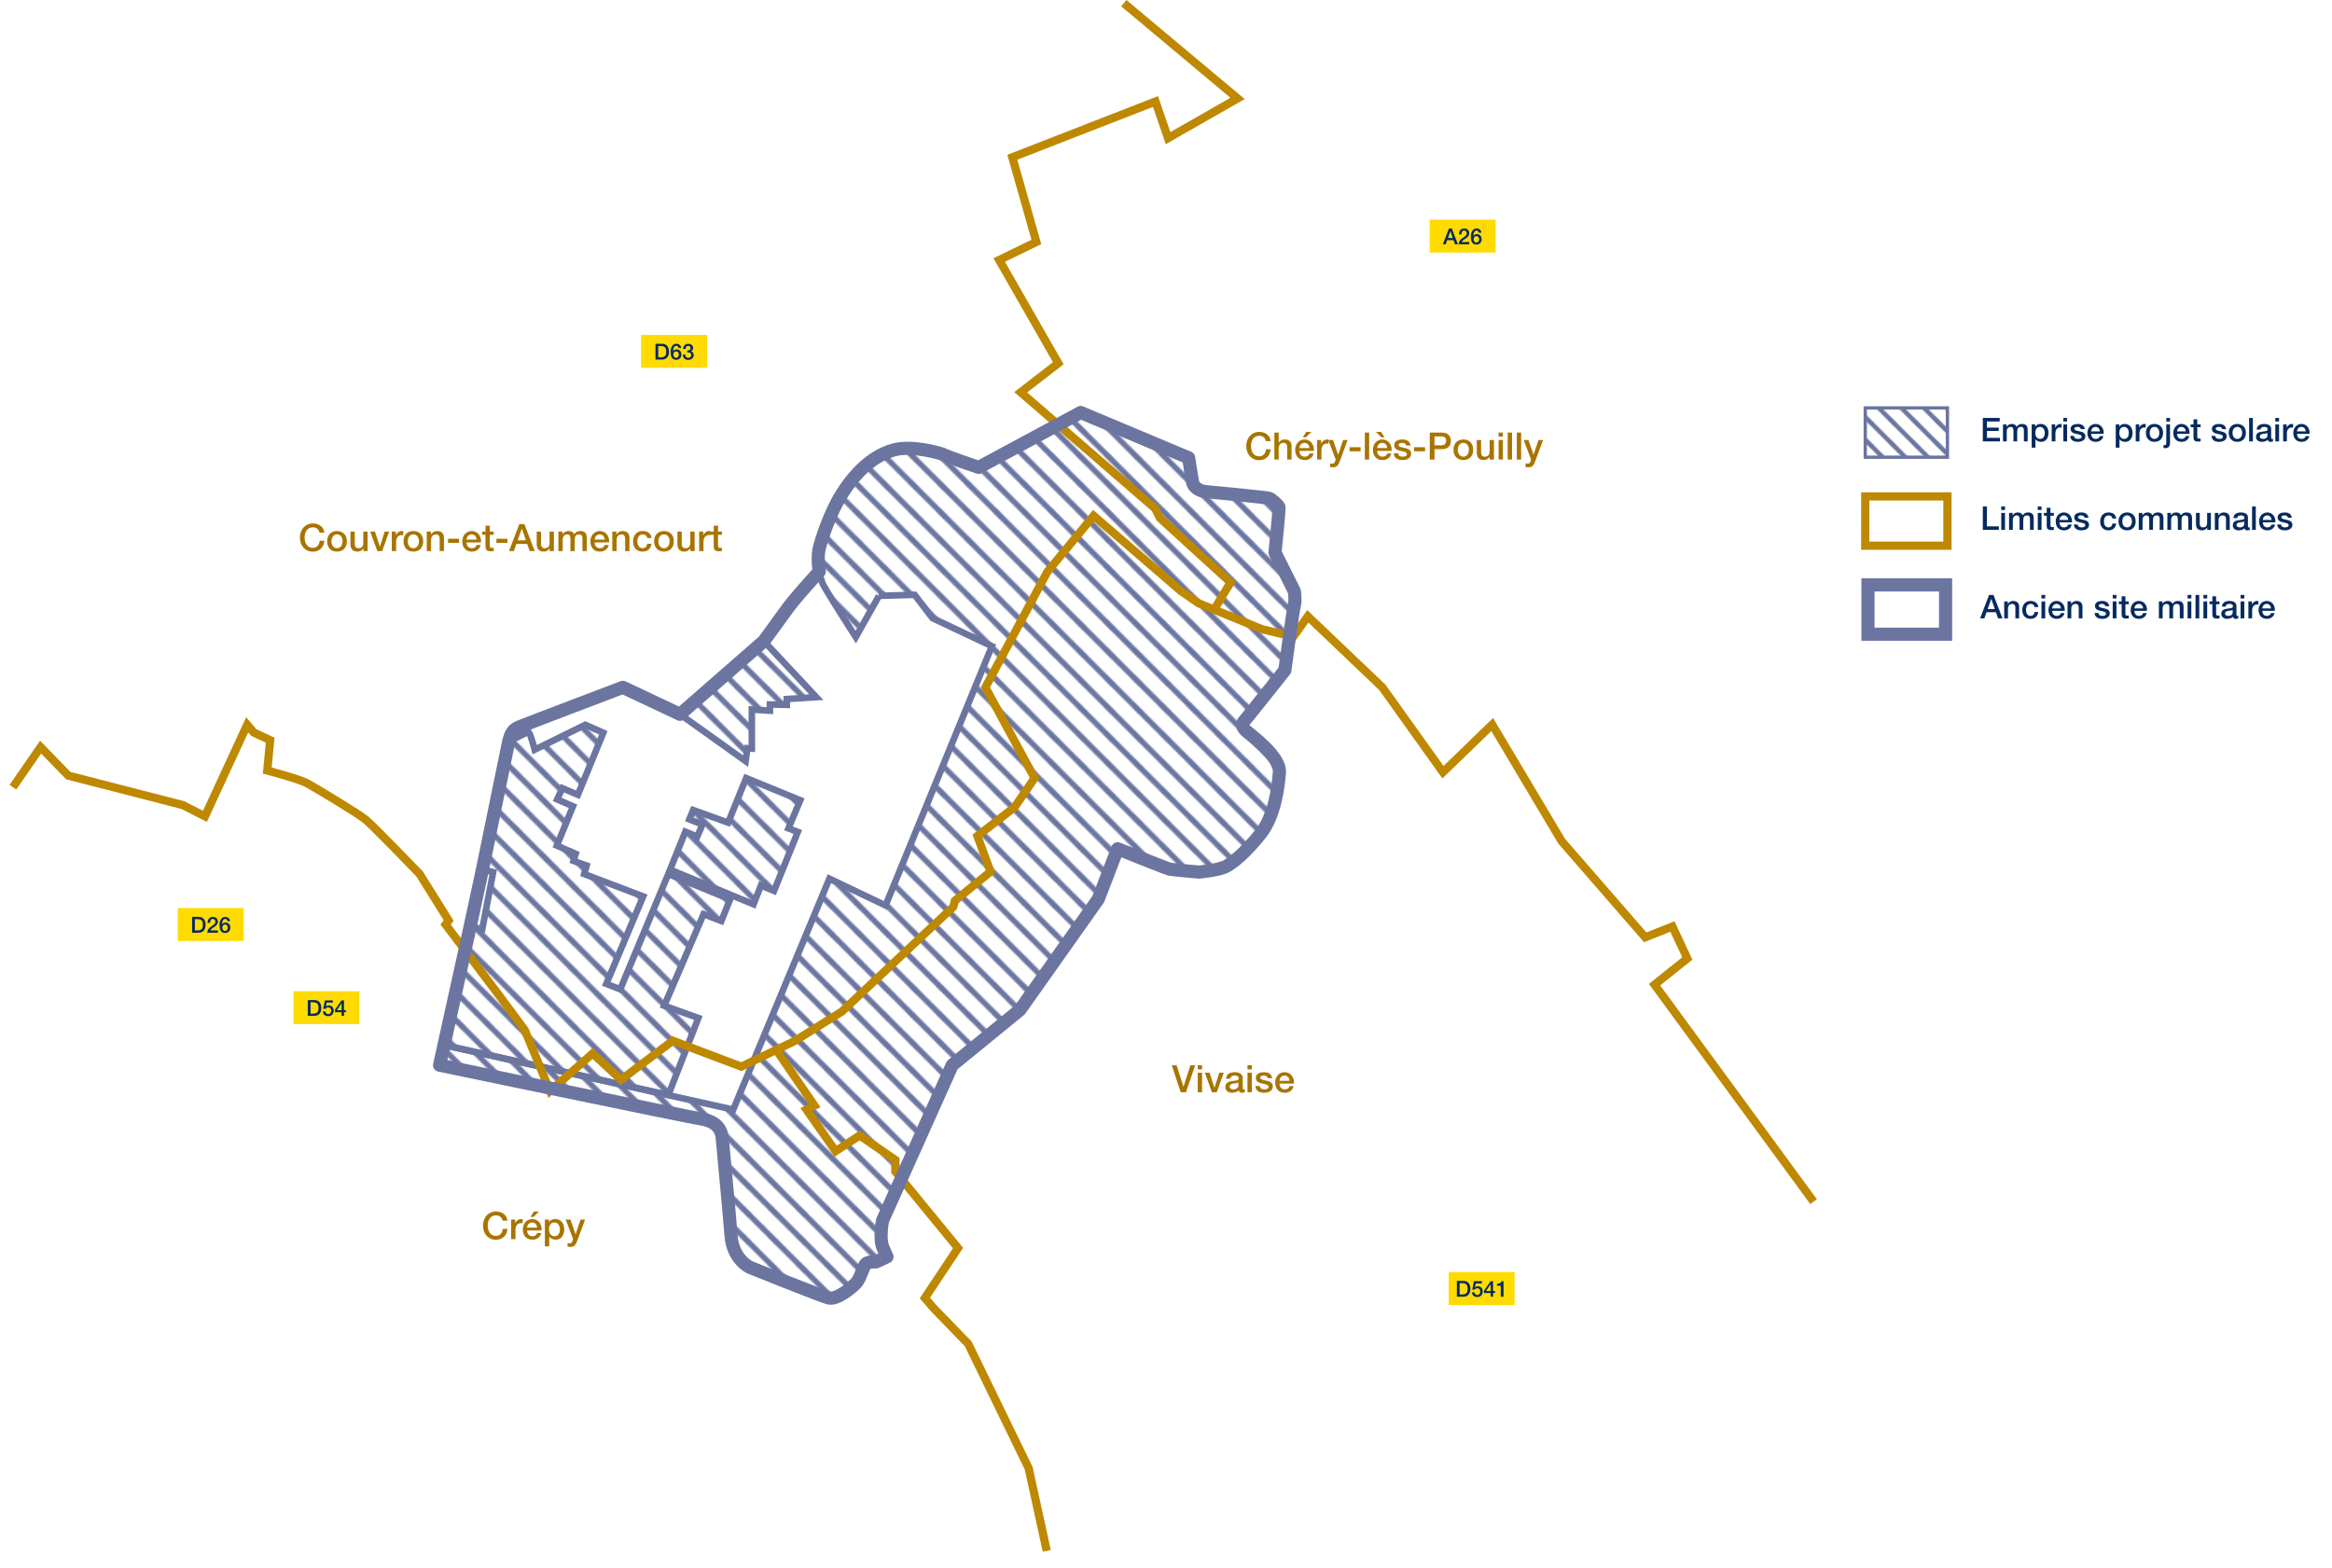 <?xml version="1.0" encoding="UTF-8"?> <svg xmlns="http://www.w3.org/2000/svg" xmlns:xlink="http://www.w3.org/1999/xlink" id="a" data-name="Mode Isolation" viewBox="0 0 1418.98 953.96"><defs><pattern id="b" data-name="Nouveau motif 2" x="0" y="0" width="17" height="17" patternTransform="translate(-119.26 -47.88)" patternUnits="userSpaceOnUse" viewBox="0 0 17 17"><g><rect width="17" height="17" style="fill: none; stroke-width: 0px;"></rect><line x1="6.21" y1="6.21" x2="44.79" y2="44.79" style="fill: none; stroke: #6b75a0; stroke-miterlimit: 10; stroke-width: 3px;"></line><line x1="-10.79" y1="6.21" x2="27.79" y2="44.79" style="fill: none; stroke: #6b75a0; stroke-miterlimit: 10; stroke-width: 3px;"></line><line x1="-27.79" y1="6.21" x2="10.79" y2="44.79" style="fill: none; stroke: #6b75a0; stroke-miterlimit: 10; stroke-width: 3px;"></line><line x1="6.21" y1="-10.79" x2="44.79" y2="27.79" style="fill: none; stroke: #6b75a0; stroke-miterlimit: 10; stroke-width: 3px;"></line><line x1="-10.79" y1="-10.79" x2="27.79" y2="27.79" style="fill: none; stroke: #6b75a0; stroke-miterlimit: 10; stroke-width: 3px;"></line><line x1="-27.79" y1="-10.79" x2="10.79" y2="27.79" style="fill: none; stroke: #6b75a0; stroke-miterlimit: 10; stroke-width: 3px;"></line><line x1="6.21" y1="-27.79" x2="44.79" y2="10.79" style="fill: none; stroke: #6b75a0; stroke-miterlimit: 10; stroke-width: 3px;"></line><line x1="-10.79" y1="-27.79" x2="27.79" y2="10.79" style="fill: none; stroke: #6b75a0; stroke-miterlimit: 10; stroke-width: 3px;"></line><line x1="-27.79" y1="-27.79" x2="10.79" y2="10.79" style="fill: none; stroke: #6b75a0; stroke-miterlimit: 10; stroke-width: 3px;"></line></g></pattern><pattern id="c" data-name="Nouveau motif 2" patternTransform="translate(-115.52 -53.19)" xlink:href="#b"></pattern><pattern id="d" data-name="Nouveau motif 2" patternTransform="translate(-1581.79 -1443.98) scale(.81)" xlink:href="#b"></pattern></defs><g style="opacity: .5;"><path d="M134.24,58.23s7.09,20.4,16.85,29.26,109.96,105.53,109.96,105.53c0,0,11.08,7.54,13.3,13.75s5.32,10.64,0,17.74-45.67,57.93-45.67,57.93c0,0-5.76,9.38-7.54,16.74-1.77,7.36-6.21,25.54-8.42,27.75s-7.54,6.21-11.97,12.41-8.87,18.62-11.53,20.4-16.85,11.97-17.74,16.41-12.41,141.88-12.41,141.88l-8.87,216.82s-1.77,31.48,0,39.02,12.86,50.55,16.41,57.2,7.54,28.82,3.1,41.24-27.05,71.39-27.05,71.39" style="fill: none; stroke: #fff; stroke-miterlimit: 10; stroke-width: 3px;"></path><path d="M155,617.37l31.58,16.82,70.37,64.8,84.8,108.12s11.53,15.96,27.05,20.4,82.03,26.16,82.03,26.16c0,0,13.3,7.09,37.69,0s100.65-35.91,100.65-35.91l47.78-19.95,89.23-33.25" style="fill: none; stroke: #fff; stroke-miterlimit: 10; stroke-width: 3px;"></path><path d="M620.63,614.46l32.37,15.3,34.14,46.11,27.49,46.11s1.55,7.09,3.44,15.08,4.1,16.85,5.43,20.4c2.66,7.09,10.64,22.17,10.64,22.17l25.27,39.9s7.09,12.86,11.08,26.6,8.42,50.55,9.75,53.21,15.52,32.37,15.52,32.37" style="fill: none; stroke: #fff; stroke-miterlimit: 10; stroke-width: 3px;"></path><path d="M718.07,737.05s9.81,1.77,15.96,1.44,17.79-3.33,20.62-5.32,8.98-3.99,8.98-3.99l16.29,18.79,8.04,12.3-2.72,1.5,5.65,9.31s3.33,2.49-.67,6.65-15.8,15.96-15.8,15.96c0,0-8.15,15.3-8.98,16.63s-5.85,7.49-6.92,7.82l-17.52,5.48s-38.91,16.52-45.23,19.4-19.62,11.86-23.94,16.85-26.94,18.29-32.59,22.28-42.9,28.93-42.9,28.93l-56.64-146.32" style="fill: none; stroke: #fff; stroke-miterlimit: 10; stroke-width: 3px;"></path><path d="M680.05,663.9s5.54-3.33,9.98-5.32,23.5-11.31,25.72-12.64,18.18-13.97,23.5-20.4,25.05-31.48,26.38-34.14,15.74-33.67,19.51-40.44,15.08-25.12,21.5-30.47,33.25-28.63,33.25-28.63c0,0,24.83-29.04,27.49-29.71s4.21-1.77,4.21-1.77c0,0,16.63,24.39,18.4,28.49,1.77,4.1,8.2,20.73,10.42,25.83,2.22,5.1,12.41,26.85,12.86,27.39s5.99,16.06,10.42,24.7c4.43,8.65,29.71,51.65,32.37,55.42,2.66,3.77,25.05,37.02,27.05,41.68,2,4.66,10.86,22.39,12.64,25.05s11.53,13.52,12.19,15.74,4.21,25.49,5.1,27.93,13.3,41.68,14.19,42.79c.89,1.11,21.28,29.71,22.39,31.26,1.11,1.55,21.5,36.36,21.5,36.36" style="fill: none; stroke: #fff; stroke-miterlimit: 10; stroke-width: 3px;"></path><path d="M721.5,791.95l39.46-18.29,30.37-15.55,14.85-8.2,20.84-8.2s16.18-12.86,16.85-12.53,34.36-26.49,34.36-26.49l28.6-27.93,81.36-85.57,12.86-18.84,12.86-33.25,39.68-95.11s13.97-39.24,29.04-50.99" style="fill: none; stroke: #fff; stroke-miterlimit: 10; stroke-width: 3px;"></path><path d="M804.86,753.9l54.54,31.92s11.75,7.98,15.08,10.2,16.85,12.86,19.95,13.75,39.68,15.52,47.22,17.29c7.54,1.77,39.9,9.31,46.11,11.31s23.94,3.99,25.94,4.66,38.13.22,43.67,0,20.4.04,27.93.35" style="fill: none; stroke: #fff; stroke-miterlimit: 10; stroke-width: 3px;"></path><path d="M762.79,731.18s1.16-15.63,2.99-21.45,9.31-11.31,10.64-12.3,5.65-4.16,9.98-4.99,11.31-.83,14.63-3.99,14.3-12.75,16.13-15.1,21.28-23.97,21.28-23.97c0,0,12.3-17.13,13.97-19.62s60.86-87.67,60.86-87.67" style="fill: none; stroke: #fff; stroke-miterlimit: 10; stroke-width: 3px;"></path><path d="M874.21,464.24l-33.1-45.99,51.88-49.88,32.26,40.57s7.65-.67,10.64-7.98l2.99-7.32s3.66-4.32,4.99-9.31c1.33-4.99,1.33-18.62,3.33-24.94,2-6.32,4.32-14.63,6.98-17.29,2.66-2.66,11.97-10.64,14.63-13.63s6.32-23.7,7.65-29.31c1.33-5.61,15.3-39.86,18.62-45.85,3.33-5.99,8.65-17.43,11.64-22.35s9.98-9.24,10.64-10.57,0-5.32-2.99-7.32-20.62-17.96-20.62-17.96c0,0-4.32-2-7.32-2s-5.65-2-5.65-2l-40.57,10.64-58.19,16.29-55.2,15.96-31.04,15.3-67.06-81.14-39.9-67.17,21.95-16.96,55.87-31.92" style="fill: none; stroke: #fff; stroke-miterlimit: 10; stroke-width: 3px;"></path><path d="M168.95,402.59l5.08-9.27,7.32,2.99,14.96-25.36,9.45-20.49,21.14,11.26,9.64-20.62s8.65-14.96,12.97-18.62,12.65-8.65,14.8-13.3.49-8.65,4.82-11.97,18.51-8.98,18.51-8.98l97.21-41.9,92.45-35.91,73.16-31.26,35.25-13.3,22.28-7.65,7.65-2.33,14.96-8.65,17.62-11.64,40.57-34.58" style="fill: none; stroke: #fff; stroke-miterlimit: 10; stroke-width: 3px;"></path><path d="M267.47,198.1l133.68-90.66,12.64,10.2s13.54,7.98,15.09,7.98,48.43,84.8,48.43,84.8" style="fill: none; stroke: #fff; stroke-miterlimit: 10; stroke-width: 3px;"></path><path d="M877.98,469.86l-51.84,46.16s-2.99,7.32-5.65,12.97-4.32,10.97-7.32,14.63-7.32,6.32-8.31,15.63-9.64,61.85-11.31,66.84-2,13.63-10.31,15.96-12.3,3.66-14.3,6.65-7.65,9.64-4.66,16.29,7.32,10.31,7.32,14.3,1.18,21.07,1.18,21.07" style="fill: none; stroke: #fff; stroke-miterlimit: 10; stroke-width: 3px;"></path><path d="M826.14,516.03l51.84-46.16,59.23-49.83s11.53-8.42,12.86-14.19c1.33-5.76,5.32-13.3,6.65-18.18s3.1-25.72,4.88-27.93c1.77-2.22,15.52-21.73,19.51-28.38,3.99-6.65,7.09-12.41,10.2-17.51s3.99-15.61,11.97-31.41c7.98-15.81,24.39-35.76,30.59-41.97,6.21-6.21,12.41-16.41,21.28-18.62s10.2-2.22,14.19,0c3.99,2.22,34.14,20.84,34.14,20.84" style="fill: none; stroke: #fff; stroke-miterlimit: 10; stroke-width: 3px;"></path><path d="M319.68,921.73l34.58-13.63s32.92-13.3,36.91-15.63,12.3-4.99,13.63-5.99,3.66-5.65,6.98-7.98,5.99,1.33,11.31,0,20.62-6.98,23.61-7.98,14.29-5,15.96-6.98c5.65-6.71-8.09-8.45-8.09-8.45l12.41,1.74,29.26,32.45s18.62,16.82,21.28,19.15,18.95,13.3,18.95,13.3" style="fill: none; stroke: #fff; stroke-miterlimit: 10; stroke-width: 3px;"></path><path d="M555.73,806.14s5.04-4.35,12.36-10.12,5.92-7.54,8.84-16.85,9.12-19.07,13.11-25.27,5.32-16.33,11.08-23.02,14.63-11.63,24.83-21.77,24.83-19.95,30.15-21.73,15.52-5.05,17.29-6.29,13.75-5.23,13.75-5.23" style="fill: none; stroke: #fff; stroke-miterlimit: 10; stroke-width: 3px;"></path><path d="M601.12,48.03c-.44,1.33,6.87,23.94,6.87,23.94,0,0-56.98,25.72-61.85,27.05s-36.8,7.98-41.68,8.42-33.84,7.98-37.76,10.2-22.1,8.42-26.98,8.42-10.85-.44-10.85-.44" style="fill: none; stroke: #fff; stroke-miterlimit: 10; stroke-width: 3px;"></path><path d="M418.89,233.11l74.49,107.55s7.54,3.99,3.33,8.42-9.75,10.52-9.75,10.52l-22.17,30.49" style="fill: none; stroke: #fff; stroke-miterlimit: 10; stroke-width: 3px;"></path><path d="M267.47,362.89s-4.21,10.58-6.43,19.9-4.43,35.03-6.65,40.79-15.52,40.66-15.52,40.66l-16.41,34.49" style="fill: none; stroke: #fff; stroke-miterlimit: 10; stroke-width: 3px;"></path><path d="M246.41,352.19s10.42-16.07,15.08-20.4,13.3-10.64,15.8-14.3,9.39-8.65,7.44-13.63-2.29-5.99-5.94-6.32-9.64-.33-9.64-.33c0,0,0-8.98.33-11.97s-3.33-15.96-5.65-17.62-10.88-15.81-10.88-15.81l-18.8,24.51-6.89-11.02s-2.88-7.98-4.77-11.64-2.22-6.98-2.22-6.98l-16.63,5.14s2.94.61,2.13,6.38-7.45,23.4-7.45,23.4l-6.98,17.85-2.66,4.77-17.96-4.77-46.89,2.77-39.57,26.27-7.32-11.64L.78,362.89" style="fill: none; stroke: #fff; stroke-miterlimit: 10; stroke-width: 3px;"></path><path d="M13.63,441.04s14.74-3.27,20.4-6.37,22.61-9.75,26.6-10.75,27.6-10.97,27.6-10.97l52.15-22.46,31.1-14.34s-3.28-9.42-2.53-13.25,0-9.81,0-9.81l-19.2-6.8s-.33-6.17,3.66-9.16,15.54-9.31,15.54-9.31c0,0,5.08-6.32,7.41-8.31s5.32-3.66,7.32-2.33,6.32,2.04,7.98-.48,2.99-8.17,5.65-8.83,5.32,0,5.32,0c0,0,5.32-14.96,7.32-18.62s2.33-11.97,4.99-15.3,10.7-12.92,10.7-12.92" style="fill: none; stroke: #fff; stroke-miterlimit: 10; stroke-width: 3px;"></path><line x1="228.68" y1="282.43" x2="269.15" y2="294.23" style="fill: none; stroke: #fff; stroke-miterlimit: 10; stroke-width: 3px;"></line><path d="M208.95,333.21l25.18,13.07,12.29,5.91s21.28,11.53,27.49,13.3,41.24,19.76,45.23,19.76,28.38,18.82,31.92,20.59,27.93,12.41,27.93,12.41l34.81,16.41" style="fill: none; stroke: #fff; stroke-miterlimit: 10; stroke-width: 3px;"></path><path d="M191.65,316.69c2.99,2.14,17.29,13.66,17.29,13.66" style="fill: none; stroke: #fff; stroke-miterlimit: 10; stroke-width: 3px;"></path><polyline points="65.84 422.08 102.87 361.39 153.08 351.03 157.43 349 189.22 359.73" style="fill: none; stroke: #fff; stroke-miterlimit: 10; stroke-width: 3px;"></polyline><path d="M256.94,698.99c1.22-3.72,10.53-50.83,10.53-50.83" style="fill: none; stroke: #fff; stroke-miterlimit: 10; stroke-width: 3px;"></path><path d="M310.7,921.73l-44.56-130.8s-82.14,57.31-83.8,57.31-11.22,1.11-11.22,1.11c0,0,9.22,13.53,10.22,18.18s10.47,59.86,10.47,59.86" style="fill: none; stroke: #fff; stroke-miterlimit: 10; stroke-width: 3px;"></path><path d="M319.68,778.98s-5.32,1.08-13.3,5.07-10.97,5.32-13.97,2-11.31-7.98-11.97-9.64,2-7.98-3.16-4.99-11.14,19.51-11.14,19.51" style="fill: none; stroke: #fff; stroke-miterlimit: 10; stroke-width: 3px;"></path><path d="M149.59,768.49c2.16-1.06,41.4-45.29,39.4-50.28s-9.31-12.97-9.31-12.97l-34.41-23.93-71.67-55.97" style="fill: none; stroke: #fff; stroke-miterlimit: 10; stroke-width: 3px;"></path><path d="M14.41,673.57c1-1.25,71.47-38.64,71.47-38.64" style="fill: none; stroke: #fff; stroke-miterlimit: 10; stroke-width: 3px;"></path><path d="M18.42,733.84c4.64-.33,131.78,1,131.78,1" style="fill: none; stroke: #fff; stroke-miterlimit: 10; stroke-width: 3px;"></path><polyline points="13.63 471.96 24.72 454.62 41.57 471.96 118.05 491.64" style="fill: none; stroke: #fff; stroke-miterlimit: 10; stroke-width: 3px;"></polyline><polyline points="742.51 738.16 749.82 751.3 760.97 773.66" style="fill: none; stroke: #fff; stroke-miterlimit: 10; stroke-width: 3px;"></polyline><line x1="740.18" y1="754.62" x2="751.74" y2="777.07" style="fill: none; stroke: #fff; stroke-miterlimit: 10; stroke-width: 3px;"></line><polyline points="790.89 771.08 768.28 782.39 773.6 795.26" style="fill: none; stroke: #fff; stroke-miterlimit: 10; stroke-width: 3px;"></polyline><line x1="767.76" y1="806.14" x2="779.59" y2="817.33" style="fill: none; stroke: #fff; stroke-miterlimit: 10; stroke-width: 3px;"></line><path d="M792.19,773.8s5.19,2.43,8.18,1.6,4.49-2.49,4.49-5.32" style="fill: none; stroke: #fff; stroke-miterlimit: 10; stroke-width: 3px;"></path><line x1="750.49" y1="725.19" x2="751.74" y2="733.51" style="fill: none; stroke: #fff; stroke-miterlimit: 10; stroke-width: 3px;"></line><line x1="730.37" y1="729.35" x2="731.04" y2="738.16" style="fill: none; stroke: #fff; stroke-miterlimit: 10; stroke-width: 3px;"></line><path d="M709.93,714.09s-6.32.13-7.65,1.63-2.49,2.83-.83,5.15,2.99,4.32,2.99,4.32l-3.81,7.48,2.98,16.79s2.55,2.99,4.6,2.33,12.64-3.44,12.64-3.44" style="fill: none; stroke: #fff; stroke-miterlimit: 10; stroke-width: 3px;"></path><path d="M608.66,733.76c.17-.42,7.81-8.23,11.97-12.22s24.28-22.78,27.27-24.11,19.12-8.31,19.12-8.31c0,0,3.66,4.66,5.49,8.15s11.97,19.12,12.47,22.28,1.33,13.45,1.33,13.45l29.43-1.81" style="fill: none; stroke: #fff; stroke-miterlimit: 10; stroke-width: 3px;"></path></g><g style="opacity: .2;"><path d="M271.13,632.25l137.01,30.26,16.79-43.06-20.78-7.48,23.94-55.7,10.81,4.16,5.32-13.14-37.58-15.46-29.26,70.17-8.48-3.33,22.45-53.21-22.45,53.21,8.48,3.33,39.66-95.93,7.23,2.98,3.16-7.32-7.98-3.16,2.33-5.65,21.28,7.65,12.19-34.75-41.46-31.15-34.81-16.41-32.45,12.55s-29.18,9.73-30.18,10.23-6.82,10.14-6.82,10.14l-14.63,71.33-1.33,6.48,6.48,1.66-6.65,34.75-7.32-1.66-1.88,8.63-13.08,59.88Z" style="fill: #fff; opacity: .2; stroke-width: 0px;"></path><polygon points="407.73 529.17 417.04 506.06 424.27 509.04 427.43 501.73 419.45 498.57 421.77 492.91 443.06 500.56 454.03 473.46 486.95 486.93 479.76 504.05 485.45 506.22 470.99 542.09 463.01 538.8 458.52 550.28 407.73 529.17" style="fill: #fff; opacity: .2; stroke-width: 0px;"></polygon><polygon points="464.78 390.1 413.79 434.66 453.7 463.14 454.81 455.28 457.47 455.5 457.47 431.78 468.49 432.45 468.49 428.68 478.75 428.9 478.75 425.35 496.71 424.24 464.78 390.1" style="fill: #fff; opacity: .2; stroke-width: 0px;"></polygon><path d="M496.71,424.24l-31.92-34.14,33.61-43.04s-1.16-7.49-.04-12.76c1.12-5.27,6.34-21.46,13.44-32.99,7.09-11.53,17.79-23.58,31.92-27.49,11.97-3.31,29.69,2.49,29.69,2.49.78.84,22.11,8.1,22.11,8.1l62.03-33.4,65.72,27.58s2,13.08,2.44,15.08,2.88,5.1,8.42,5.54,36.8,3.55,38.13,3.99,5.76,4.21,5.99,5.54-2.44,27.49-2.44,27.49l11.75,23.5s.89,5.54,0,8.65-5.76,39.46-5.76,39.46c0,0-23.94,30.15-24.83,31.04s-1.55,3.33,1.11,5.76,21.06,15.52,20.4,25.27-3.1,26.82-11.31,37.24-17.29,18.62-22.39,20.62-15.3,2.88-15.3,2.88c0,0-15.74-1.33-17.74-1.77s-31.7-12.41-31.7-12.41l-11.75,30.59-47.66,67.39-41.24,33.7-42.34,94.44s-2.22,11.08.22,16.63l2.44,5.54-6.65,3.1s-4.88-.22-6.21,1.11-3.33,8.65-5.54,11.31-11.97,10.86-17.07,9.53-47.91-18.62-47.91-18.62c0,0-10.4-4.66-11.51-19.29-1.11-14.63-5.1-55.65-5.32-58.97s-1.55-10.2-12.41-11.97-159.62-32.81-159.62-32.81l2.88-12.19,137.37,30.66,17.2-47.18-20.78-7.48,23.94-55.7,10.81,4.16,5.32-13.14,14.3,2.99,4.49-11.47,7.98,3.28,14.47-35.87-5.69-2.16,7.19-17.13-26.94-10.48-8.65-1,3.88-9.64,2.22-34.03,11.02.67v-3.77l10.26.22v-3.55l17.96-1.11Z" style="fill: #fff; opacity: .2; stroke-width: 0px;"></path></g><g><path d="M270.36,635.96l136.29,30.39,18.29-46.9-20.78-7.48,23.94-55.7,10.81,4.16,5.32-13.14-37.58-15.46-29.26,70.17-8.48-3.33,22.45-53.21-35.91-13.63,1.5-5.15-7.98-2.83,1.33-4.32-11.47-4.99,9.81-23.94-9.64-4.16,3.16-6.82,9.48,3.99,15.46-37.74-10.97-4.82-30.76,15.13s-2.99-11.31-3.99-10.81-11.81,5.82-11.81,5.82l-15.96,77.81,6.48,1.66-6.65,34.75-7.32-1.66-15.74,72.22Z" style="fill: url(#b); stroke: #6b75a0; stroke-miterlimit: 10; stroke-width: 4px;"></path><polygon points="407.73 529.17 417.04 506.06 424.27 509.04 427.43 501.73 419.45 498.57 421.77 492.91 443.06 500.56 454.03 473.46 486.95 486.93 479.76 504.05 485.45 506.22 470.99 542.09 463.01 538.8 458.52 550.28 407.73 529.17" style="fill: url(#b); stroke: #6b75a0; stroke-miterlimit: 10; stroke-width: 4px;"></polygon><polygon points="464.78 390.1 413.79 434.66 453.7 463.14 454.81 455.28 457.47 455.5 457.47 431.78 468.49 432.45 468.49 428.68 478.75 428.9 478.75 425.35 496.71 424.24 464.78 390.1" style="fill: url(#b); stroke: #6b75a0; stroke-miterlimit: 10; stroke-width: 4px;"></polygon><path d="M534.84,362.56l-14.13,25.11s-16.32-25.44-19.55-31.43c-3.23-5.99-3.92-16.67-2.8-21.94,1.12-5.27,6.34-21.46,13.44-32.99,7.09-11.53,17.79-23.58,31.92-27.49,11.97-3.31,29.69,2.49,29.69,2.49.78.84,22.11,8.1,22.11,8.1l62.03-33.4,65.72,27.58s2,13.08,2.44,15.08,2.88,5.1,8.42,5.54,36.8,3.55,38.13,3.99,5.76,4.21,5.99,5.54-2.44,27.49-2.44,27.49l11.75,23.5s.89,5.54,0,8.65-5.76,39.46-5.76,39.46c0,0-23.94,30.15-24.83,31.04s-1.55,3.33,1.11,5.76,21.06,15.52,20.4,25.27-3.1,26.82-11.31,37.24-17.29,18.62-22.39,20.62-15.3,2.88-15.3,2.88c0,0-15.74-1.33-17.74-1.77s-31.7-12.41-31.7-12.41l-11.75,30.59-47.66,67.39-41.24,33.7-42.34,94.44s-2.22,11.08.22,16.63l2.44,5.54-6.65,3.1s-4.88-.22-6.21,1.11-3.33,8.65-5.54,11.31-11.97,10.86-17.07,9.53-47.91-18.62-47.91-18.62c0,0-10.4-4.66-11.51-19.29-1.11-14.63-5.1-55.65-5.32-58.97s-1.55-10.2-12.41-11.97-159.62-32.81-159.62-32.81l2.88-12.19,175.8,39.24,58.53-140.55,34.14,16.31,64.73-157.75-36.14-17.07-10.86-14.19-21.73.61Z" style="fill: url(#c); stroke: #6b75a0; stroke-miterlimit: 10; stroke-width: 4px;"></path><path d="M498.39,347.06s-13.64,15.57-18.63,22.44-14.98,20.6-14.98,20.6l-50.99,44.56-34.81-16.41-48.99,18.95s-18.62,2.66-20.45,13.97" style="fill: none; stroke: #6b75a0; stroke-miterlimit: 10; stroke-width: 4px;"></path><line x1="294.54" y1="524.33" x2="284.21" y2="572.37" style="fill: none; stroke: #6b75a0; stroke-miterlimit: 10; stroke-width: 4px;"></line></g><g><g><rect x="108.17" y="552.56" width="40.12" height="20" style="fill: #ffdb00; stroke-width: 0px;"></rect><g><path d="M116.9,557.92h3.99c.74,0,1.38.13,1.91.38.54.25.98.6,1.32,1.03.34.44.6.95.76,1.53.17.58.25,1.21.25,1.87s-.08,1.29-.25,1.87-.42,1.09-.76,1.53c-.34.44-.78.78-1.32,1.03-.54.25-1.18.38-1.91.38h-3.99v-9.63ZM118.58,566.17h1.66c.66,0,1.19-.09,1.61-.26.42-.17.75-.42.98-.73.24-.31.4-.67.49-1.09s.13-.87.13-1.35-.04-.94-.13-1.36-.25-.78-.49-1.09c-.24-.31-.57-.55-.98-.73-.42-.17-.96-.26-1.61-.26h-1.66v6.88Z" style="fill: #042b60; stroke-width: 0px;"></path><path d="M132.58,567.55h-6.45c0-.78.2-1.46.57-2.05.37-.58.87-1.09,1.51-1.52.31-.22.62-.44.96-.65.33-.21.64-.44.92-.68.28-.24.51-.51.69-.79.18-.28.27-.61.28-.98,0-.17-.02-.35-.06-.55s-.12-.37-.24-.54c-.12-.17-.28-.31-.49-.42-.21-.11-.48-.17-.81-.17-.31,0-.56.06-.76.18-.2.12-.36.29-.49.5-.12.21-.21.46-.27.75s-.09.6-.1.93h-1.54c0-.52.07-1,.21-1.45.14-.44.35-.83.63-1.15.28-.32.62-.58,1.02-.76.4-.18.87-.28,1.4-.28.58,0,1.06.09,1.44.28.39.19.7.43.94.71.24.29.41.6.51.94.1.34.15.66.15.96,0,.38-.06.72-.18,1.03s-.27.59-.47.84c-.2.26-.42.49-.67.71-.25.22-.51.42-.78.61-.27.19-.54.37-.81.54-.27.17-.52.34-.75.51s-.43.35-.6.53-.29.38-.35.59h4.6v1.38Z" style="fill: #042b60; stroke-width: 0px;"></path><path d="M138.43,560.5c-.04-.39-.17-.7-.41-.94s-.56-.36-.96-.36c-.28,0-.52.05-.72.16-.2.1-.37.24-.51.41-.14.17-.25.37-.34.59s-.16.45-.21.69c-.05.24-.09.48-.11.72s-.04.46-.06.67l.03.03c.21-.38.49-.66.86-.84.36-.18.76-.28,1.18-.28.47,0,.89.08,1.25.24.37.16.68.38.94.67.26.28.45.62.59,1,.13.39.2.8.2,1.25s-.07.88-.22,1.27c-.15.39-.36.73-.64,1.03-.28.29-.61.52-1,.68-.39.16-.81.24-1.28.24-.69,0-1.26-.13-1.71-.38-.44-.26-.8-.61-1.05-1.05-.26-.45-.43-.97-.53-1.56-.1-.6-.15-1.24-.15-1.93,0-.57.06-1.14.18-1.71.12-.58.32-1.1.6-1.57.28-.47.64-.86,1.1-1.15.45-.3,1.01-.44,1.68-.44.38,0,.73.06,1.07.19.33.13.63.3.88.53.26.23.47.5.63.81.16.31.25.67.27,1.05h-1.54ZM136.95,566.46c.28,0,.52-.06.73-.17.21-.11.38-.26.52-.44.14-.18.24-.39.31-.63s.1-.48.1-.73-.03-.49-.1-.73c-.07-.23-.17-.44-.31-.61-.14-.18-.31-.32-.52-.42-.21-.11-.45-.16-.73-.16s-.52.05-.73.16c-.21.1-.39.24-.53.42-.14.18-.25.38-.32.61-.07.23-.11.48-.11.74s.04.51.11.74c.07.23.18.44.32.63.14.18.32.33.53.44.21.11.46.16.73.16Z" style="fill: #042b60; stroke-width: 0px;"></path></g></g><g><rect x="390.13" y="203.81" width="40.12" height="20" style="fill: #ffdb00; stroke-width: 0px;"></rect><g><path d="M398.85,209.18h3.99c.74,0,1.38.13,1.91.38.54.25.98.6,1.32,1.03.34.44.6.95.76,1.53.17.58.25,1.21.25,1.87s-.08,1.29-.25,1.87c-.17.58-.42,1.09-.76,1.53-.34.44-.78.78-1.32,1.03-.54.25-1.18.38-1.91.38h-3.99v-9.63ZM400.53,217.43h1.66c.66,0,1.19-.09,1.61-.26s.75-.42.98-.73c.24-.31.4-.67.49-1.09s.13-.87.13-1.35-.04-.94-.13-1.36-.25-.78-.49-1.09c-.24-.31-.57-.55-.98-.73s-.96-.26-1.61-.26h-1.66v6.88Z" style="fill: #042b60; stroke-width: 0px;"></path><path d="M412.89,211.75c-.04-.39-.17-.7-.41-.94-.24-.24-.56-.36-.96-.36-.28,0-.52.05-.72.15-.2.1-.37.24-.51.41-.14.17-.25.37-.34.59s-.16.45-.21.69c-.05.24-.09.48-.11.72-.02.24-.04.46-.06.67l.03.03c.21-.38.49-.66.86-.84.36-.18.76-.28,1.18-.28.47,0,.89.08,1.25.24.37.16.68.38.94.67.26.28.45.62.59,1,.13.39.2.8.2,1.25s-.07.88-.22,1.27c-.15.39-.36.73-.64,1.02-.28.29-.61.52-1,.68-.39.16-.81.24-1.28.24-.69,0-1.26-.13-1.71-.38-.44-.26-.8-.61-1.05-1.05-.26-.45-.43-.97-.53-1.56-.1-.6-.15-1.24-.15-1.93,0-.57.06-1.14.18-1.71.12-.58.32-1.1.6-1.57.28-.47.64-.86,1.1-1.15.45-.3,1.01-.45,1.68-.45.38,0,.73.06,1.07.19.33.13.63.3.88.53.26.22.47.49.63.81.16.31.25.67.27,1.05h-1.54ZM411.4,217.71c.28,0,.52-.06.73-.17.21-.11.38-.26.52-.44.14-.18.24-.39.31-.63s.1-.48.1-.73-.03-.49-.1-.73c-.07-.23-.17-.44-.31-.61-.14-.18-.31-.32-.52-.42-.21-.11-.45-.16-.73-.16s-.52.05-.73.15c-.21.1-.39.24-.53.42-.14.18-.25.38-.32.61-.07.23-.11.48-.11.74s.04.51.11.74c.07.23.18.44.32.63.14.18.32.33.53.44.21.11.46.16.73.16Z" style="fill: #042b60; stroke-width: 0px;"></path><path d="M418.13,213.27c.25,0,.5,0,.75-.05.25-.04.48-.12.67-.24.2-.11.36-.27.48-.46.12-.2.18-.44.18-.73,0-.4-.14-.73-.41-.97-.27-.24-.63-.36-1.06-.36-.27,0-.5.05-.7.16s-.36.25-.49.44c-.13.18-.23.39-.29.62-.06.23-.09.46-.08.71h-1.54c.02-.46.1-.88.26-1.27.15-.39.36-.73.63-1.02s.59-.51.96-.67c.38-.16.8-.24,1.28-.24.37,0,.73.05,1.09.16.35.11.67.27.96.47.28.21.51.47.68.79.17.32.26.69.26,1.1,0,.48-.11.89-.32,1.25-.22.35-.55.61-1.01.77v.03c.54.11.96.38,1.26.8.3.43.45.95.45,1.56,0,.45-.09.85-.27,1.21s-.42.66-.73.9-.66.44-1.06.57c-.4.14-.83.2-1.28.2-.55,0-1.03-.08-1.44-.24s-.75-.38-1.02-.67c-.27-.29-.48-.63-.63-1.04-.14-.4-.22-.85-.23-1.35h1.54c-.02.58.12,1.05.42,1.44.3.38.75.57,1.35.57.51,0,.94-.15,1.29-.44s.52-.71.52-1.25c0-.37-.07-.66-.22-.88-.14-.22-.33-.38-.57-.49-.23-.11-.5-.18-.79-.21-.29-.03-.59-.04-.9-.03v-1.15Z" style="fill: #042b60; stroke-width: 0px;"></path></g></g><g><rect x="869.96" y="133.67" width="40.12" height="20" style="fill: #ffdb00; stroke-width: 0px;"></rect><g><path d="M881.63,139.04h1.79l3.71,9.63h-1.81l-.9-2.55h-3.84l-.9,2.55h-1.74l3.7-9.63ZM881.04,144.83h2.94l-1.44-4.14h-.04l-1.46,4.14Z" style="fill: #042b60; stroke-width: 0px;"></path><path d="M893.99,148.66h-6.45c0-.78.2-1.46.57-2.05.37-.58.87-1.09,1.51-1.52.31-.22.62-.44.96-.65.33-.21.64-.44.92-.68s.51-.51.69-.79.27-.61.28-.98c0-.17-.02-.35-.06-.55-.04-.19-.12-.37-.24-.54-.12-.17-.28-.31-.49-.42s-.48-.17-.81-.17c-.31,0-.56.06-.76.18-.2.12-.36.29-.49.5-.12.21-.21.46-.27.75-.06.29-.09.6-.1.93h-1.54c0-.52.07-1,.21-1.45.14-.45.35-.83.63-1.15.28-.32.62-.58,1.02-.76.4-.18.87-.28,1.4-.28.57,0,1.06.09,1.44.28.39.19.7.43.94.71s.41.6.51.94.15.66.15.96c0,.38-.06.72-.17,1.02-.12.31-.27.59-.47.84-.2.26-.42.49-.67.71s-.51.42-.78.61c-.27.19-.54.37-.81.54s-.52.34-.75.51c-.23.17-.43.35-.6.53-.17.18-.29.38-.35.59h4.6v1.38Z" style="fill: #042b60; stroke-width: 0px;"></path><path d="M899.84,141.61c-.04-.39-.17-.7-.41-.94-.24-.24-.56-.36-.96-.36-.28,0-.52.05-.72.15-.2.1-.37.24-.51.41-.14.17-.25.37-.34.59-.09.22-.16.45-.21.69s-.09.48-.11.72c-.02.24-.04.46-.06.67l.03.03c.21-.38.49-.66.86-.84.36-.18.76-.28,1.18-.28.47,0,.88.08,1.25.24.37.16.68.38.94.67.26.28.45.62.59,1,.13.39.2.8.2,1.25s-.07.88-.22,1.27c-.15.39-.36.73-.64,1.02-.28.29-.61.52-1,.68-.39.16-.81.24-1.28.24-.69,0-1.26-.13-1.71-.38-.45-.26-.8-.61-1.05-1.05-.26-.45-.43-.97-.53-1.56-.1-.6-.15-1.24-.15-1.93,0-.57.06-1.14.18-1.71s.32-1.1.6-1.57c.28-.47.65-.86,1.1-1.15.45-.3,1.01-.45,1.68-.45.38,0,.73.06,1.06.19.33.13.63.3.88.53.26.22.46.49.63.81.16.31.25.67.27,1.05h-1.54ZM898.36,147.57c.28,0,.52-.06.73-.17.21-.11.38-.26.52-.44s.24-.39.31-.63.1-.48.1-.73-.03-.49-.1-.73c-.07-.23-.17-.44-.31-.61s-.31-.32-.52-.42c-.21-.11-.45-.16-.73-.16s-.52.05-.73.15c-.21.1-.39.24-.53.42s-.25.38-.32.61c-.07.23-.11.48-.11.74s.04.51.11.74c.07.23.18.44.32.63.14.18.32.33.53.44.21.11.46.16.73.16Z" style="fill: #042b60; stroke-width: 0px;"></path></g></g><g><rect x="178.55" y="603.15" width="40.12" height="20" style="fill: #ffdb00; stroke-width: 0px;"></rect><g><path d="M187.28,608.52h3.99c.74,0,1.38.13,1.91.38.54.25.98.6,1.32,1.03.34.44.6.95.76,1.53.17.58.25,1.21.25,1.87s-.08,1.29-.25,1.87-.42,1.09-.76,1.53c-.34.44-.78.78-1.32,1.03-.54.25-1.18.38-1.91.38h-3.99v-9.63ZM188.96,616.77h1.66c.66,0,1.19-.09,1.61-.26.42-.17.75-.42.98-.73.24-.31.4-.67.49-1.09s.13-.87.13-1.35-.04-.94-.13-1.36-.25-.78-.49-1.09c-.24-.31-.57-.55-.98-.73-.42-.17-.96-.26-1.61-.26h-1.66v6.88Z" style="fill: #042b60; stroke-width: 0px;"></path><path d="M197.65,608.71h4.88v1.38h-3.73l-.49,2.4.03.03c.21-.23.47-.41.79-.53.32-.12.64-.18.95-.18.47,0,.89.08,1.25.24.37.16.68.38.93.66.25.28.44.62.57,1s.2.8.2,1.25c0,.38-.06.77-.18,1.17-.12.4-.31.76-.58,1.09-.27.33-.6.6-1.02.81-.41.21-.91.32-1.48.32-.46,0-.88-.06-1.27-.18-.39-.12-.73-.3-1.03-.55-.3-.24-.53-.54-.71-.9-.18-.36-.27-.77-.29-1.25h1.54c.04.51.22.91.53,1.18.31.27.71.41,1.21.41.32,0,.6-.05.82-.16.22-.11.41-.26.55-.45.14-.19.24-.41.3-.66s.09-.52.09-.81c0-.26-.04-.51-.11-.75-.07-.24-.18-.45-.32-.63-.14-.18-.33-.32-.56-.43-.23-.11-.5-.16-.8-.16-.32,0-.63.06-.91.18s-.49.35-.61.68h-1.54l1.01-5.16Z" style="fill: #042b60; stroke-width: 0px;"></path><path d="M210.52,615.91h-1.21v2.24h-1.46v-2.24h-4.04v-1.52l4.04-5.68h1.46v5.99h1.21v1.21ZM204.99,614.69h2.86v-4.15h-.03l-2.83,4.15Z" style="fill: #042b60; stroke-width: 0px;"></path></g></g><g><rect x="881.49" y="774.05" width="40.12" height="20" style="fill: #ffdb00; stroke-width: 0px;"></rect><g><path d="M886.47,779.42h3.99c.74,0,1.38.13,1.92.38.54.25.98.6,1.32,1.03.34.44.6.95.76,1.53.17.58.25,1.21.25,1.87s-.08,1.29-.25,1.87-.42,1.09-.76,1.53c-.34.44-.78.78-1.32,1.03-.54.25-1.18.38-1.92.38h-3.99v-9.63ZM888.16,787.67h1.66c.66,0,1.19-.09,1.61-.26.42-.17.75-.42.98-.73.24-.31.4-.67.49-1.09.09-.42.13-.87.13-1.35s-.04-.94-.13-1.36c-.08-.42-.25-.78-.49-1.09-.24-.31-.57-.55-.98-.73-.42-.17-.96-.26-1.61-.26h-1.66v6.88Z" style="fill: #042b60; stroke-width: 0px;"></path><path d="M896.84,779.6h4.88v1.38h-3.73l-.49,2.4.03.03c.21-.23.47-.41.79-.53s.64-.18.95-.18c.47,0,.88.08,1.25.24.37.16.68.38.93.66.25.28.44.62.57,1s.2.8.2,1.25c0,.38-.06.77-.18,1.17-.12.4-.31.76-.58,1.09-.26.33-.6.6-1.02.81-.41.21-.91.32-1.48.32-.46,0-.88-.06-1.27-.18-.39-.12-.73-.3-1.03-.55-.3-.24-.53-.54-.71-.9-.17-.36-.27-.77-.29-1.25h1.54c.04.51.22.91.53,1.18.31.27.71.41,1.21.41.32,0,.6-.05.82-.16.22-.11.41-.26.55-.45.14-.19.24-.41.3-.66.06-.25.09-.52.09-.81,0-.26-.04-.51-.11-.75-.07-.24-.18-.45-.32-.63-.14-.18-.33-.32-.56-.43-.23-.11-.5-.16-.8-.16-.32,0-.63.06-.91.18s-.49.35-.61.68h-1.54l1.01-5.16Z" style="fill: #042b60; stroke-width: 0px;"></path><path d="M909.72,786.8h-1.21v2.24h-1.46v-2.24h-4.05v-1.52l4.05-5.68h1.46v5.99h1.21v1.21ZM904.19,785.59h2.86v-4.15h-.03l-2.83,4.15Z" style="fill: #042b60; stroke-width: 0px;"></path><path d="M910.89,781.17c.32,0,.64-.03.94-.08s.58-.14.83-.27.46-.29.63-.49c.18-.2.29-.44.34-.73h1.25v9.44h-1.69v-6.66h-2.32v-1.21Z" style="fill: #042b60; stroke-width: 0px;"></path></g></g></g><g><g><path d="M305.86,742.81c-.12-.48-.29-.91-.51-1.31-.21-.4-.49-.74-.83-1.03-.34-.29-.73-.52-1.18-.68s-.98-.24-1.58-.24c-.87,0-1.63.18-2.27.53-.64.35-1.15.82-1.55,1.42-.4.59-.69,1.26-.89,2.01-.19.75-.29,1.52-.29,2.3s.1,1.55.29,2.3c.19.75.49,1.42.89,2.01.4.59.92,1.06,1.55,1.41.64.35,1.39.53,2.27.53.64,0,1.21-.11,1.7-.33.49-.22.91-.53,1.27-.92.35-.39.63-.85.83-1.37.2-.52.33-1.08.39-1.68h2.81c-.06.98-.27,1.88-.63,2.69-.36.81-.85,1.51-1.46,2.1-.61.59-1.33,1.05-2.16,1.37-.83.32-1.74.48-2.74.48-1.23,0-2.33-.23-3.3-.68s-1.8-1.07-2.47-1.85c-.67-.78-1.19-1.69-1.55-2.74-.36-1.04-.54-2.15-.54-3.33s.18-2.27.54-3.31c.36-1.04.88-1.96,1.55-2.74.67-.78,1.5-1.4,2.47-1.86s2.07-.69,3.3-.69c.92,0,1.79.13,2.6.38.81.25,1.53.62,2.15,1.1.62.48,1.12,1.07,1.51,1.76.38.69.62,1.48.71,2.37h-2.88Z" style="fill: #a87400; stroke-width: 0px;"></path><path d="M311.01,742.12h2.46v2.3h.05c.08-.32.23-.64.45-.94s.49-.59.81-.84c.31-.25.66-.46,1.05-.61s.77-.23,1.17-.23c.31,0,.52,0,.63.02.11.02.23.03.36.05v2.53c-.18-.03-.37-.06-.56-.08-.19-.02-.38-.04-.56-.04-.45,0-.86.09-1.25.26-.39.18-.73.44-1.02.78s-.52.77-.69,1.28c-.17.51-.25,1.09-.25,1.75v5.66h-2.62v-11.89Z" style="fill: #a87400; stroke-width: 0px;"></path><path d="M320.74,748.75c0,.46.07.91.2,1.33.13.43.33.81.59,1.13.26.32.59.58.99.77.4.19.87.29,1.43.29.77,0,1.38-.17,1.85-.5.47-.33.82-.82,1.05-1.48h2.48c-.14.64-.38,1.22-.71,1.73-.34.51-.74.93-1.22,1.28-.48.34-1.01.61-1.6.78-.59.18-1.21.26-1.85.26-.94,0-1.76-.15-2.48-.46-.72-.31-1.33-.74-1.83-1.29-.5-.55-.87-1.21-1.13-1.98s-.38-1.61-.38-2.53c0-.84.13-1.64.4-2.4.27-.76.65-1.43,1.15-2,.5-.58,1.1-1.03,1.81-1.37.71-.34,1.5-.51,2.39-.51.94,0,1.77.2,2.52.59.74.39,1.36.91,1.85,1.55s.85,1.38,1.07,2.22c.22.84.28,1.7.17,2.59h-8.74ZM326.86,747.02c-.03-.41-.12-.81-.26-1.2-.15-.38-.34-.72-.6-1-.25-.28-.56-.51-.92-.69-.36-.18-.76-.26-1.21-.26s-.88.08-1.25.24c-.38.16-.7.38-.97.67-.27.28-.48.62-.64,1-.16.38-.25.8-.26,1.24h6.12ZM324.88,737.18h3.1l-3.27,3.29h-1.91l2.07-3.29Z" style="fill: #a87400; stroke-width: 0px;"></path><path d="M331.55,742.12h2.48v1.61h.05c.37-.69.88-1.18,1.54-1.48.66-.3,1.37-.45,2.14-.45.94,0,1.75.17,2.45.49.7.33,1.28.78,1.74,1.36.46.57.8,1.25,1.03,2.01.23.77.35,1.59.35,2.46,0,.8-.1,1.57-.31,2.32-.21.75-.52,1.42-.94,1.99-.42.58-.95,1.04-1.6,1.38-.64.34-1.4.52-2.28.52-.38,0-.77-.03-1.15-.1-.38-.07-.75-.18-1.1-.33s-.68-.35-.98-.59c-.3-.24-.55-.52-.75-.84h-.05v5.93h-2.62v-16.28ZM340.7,748.08c0-.54-.07-1.06-.21-1.56s-.35-.96-.62-1.35-.62-.71-1.03-.94c-.41-.24-.89-.36-1.43-.36-1.1,0-1.94.38-2.5,1.15s-.84,1.79-.84,3.06c0,.6.07,1.15.22,1.67.15.51.36.95.66,1.32.29.37.64.66,1.05.87s.88.32,1.41.32c.6,0,1.1-.12,1.52-.37s.75-.56,1.02-.95c.27-.39.46-.84.58-1.33.11-.5.17-1.01.17-1.53Z" style="fill: #a87400; stroke-width: 0px;"></path><path d="M344.22,742.12h2.88l3.1,8.88h.05l3.01-8.88h2.74l-4.62,12.54c-.21.54-.43,1.05-.63,1.54-.21.49-.46.92-.76,1.3-.3.38-.67.67-1.12.9-.44.22-1.01.33-1.7.33-.61,0-1.22-.05-1.82-.14v-2.21c.21.03.42.06.62.1.2.04.41.06.62.06.31,0,.56-.04.76-.11.2-.08.36-.19.49-.33s.24-.32.33-.52c.09-.2.18-.43.25-.69l.3-.92-4.51-11.85Z" style="fill: #a87400; stroke-width: 0px;"></path></g><g><path d="M712.97,648.21h2.99l4.12,13h.05l4.21-13h2.92l-5.61,16.42h-3.2l-5.47-16.42Z" style="fill: #a87400; stroke-width: 0px;"></path><path d="M728.81,648.21h2.62v2.48h-2.62v-2.48ZM728.81,652.74h2.62v11.89h-2.62v-11.89Z" style="fill: #a87400; stroke-width: 0px;"></path><path d="M733.11,652.74h2.85l3.01,9.13h.05l2.9-9.13h2.71l-4.25,11.89h-2.94l-4.32-11.89Z" style="fill: #a87400; stroke-width: 0px;"></path><path d="M756.18,661.99c0,.32.04.55.13.69.08.14.25.21.5.21h.28c.11,0,.23-.01.37-.05v1.82c-.09.03-.21.06-.36.1-.15.04-.29.07-.45.1-.15.03-.31.05-.46.07-.15.02-.28.02-.39.02-.54,0-.98-.11-1.33-.32-.35-.21-.58-.59-.69-1.13-.52.51-1.16.87-1.92,1.1-.76.23-1.49.34-2.2.34-.54,0-1.05-.07-1.54-.22-.49-.15-.92-.36-1.3-.64-.38-.28-.67-.64-.9-1.08-.22-.44-.33-.95-.33-1.53,0-.74.13-1.33.4-1.79.27-.46.62-.82,1.06-1.08.44-.26.93-.45,1.47-.56.54-.12,1.09-.2,1.64-.26.48-.09.93-.16,1.36-.2.43-.04.81-.1,1.14-.2.33-.09.59-.23.78-.42.19-.19.29-.48.29-.86,0-.34-.08-.61-.24-.83-.16-.21-.36-.38-.6-.5s-.5-.19-.79-.23c-.29-.04-.57-.06-.83-.06-.74,0-1.34.15-1.82.46s-.74.78-.8,1.43h-2.62c.05-.77.23-1.4.55-1.91s.73-.91,1.23-1.22,1.06-.52,1.69-.64c.63-.12,1.27-.18,1.93-.18.58,0,1.16.06,1.72.18.57.12,1.08.32,1.53.6s.82.63,1.09,1.07c.28.44.41.97.41,1.6v6.12ZM753.56,658.67c-.4.26-.89.42-1.47.47-.58.05-1.17.13-1.75.24-.28.05-.54.11-.81.2-.26.08-.49.2-.69.34s-.36.34-.47.58c-.12.24-.17.53-.17.86,0,.29.08.54.25.74s.37.36.61.47c.24.12.5.2.78.24.28.05.54.07.77.07.29,0,.61-.04.94-.11.34-.08.66-.21.95-.39.3-.18.55-.42.75-.7s.3-.63.3-1.05v-1.96Z" style="fill: #a87400; stroke-width: 0px;"></path><path d="M759.08,648.21h2.62v2.48h-2.62v-2.48ZM759.08,652.74h2.62v11.89h-2.62v-11.89Z" style="fill: #a87400; stroke-width: 0px;"></path><path d="M766.53,660.81c.08.77.37,1.3.87,1.61.51.31,1.11.46,1.82.46.25,0,.53-.02.84-.06.31-.04.61-.11.88-.22.28-.11.5-.26.68-.47.18-.21.26-.48.24-.82-.01-.34-.14-.61-.37-.83-.23-.21-.53-.39-.89-.52-.36-.13-.77-.24-1.23-.33-.46-.09-.93-.19-1.4-.3-.49-.11-.96-.24-1.41-.39-.45-.15-.86-.36-1.22-.62s-.65-.59-.86-1c-.21-.41-.32-.91-.32-1.51,0-.64.16-1.18.47-1.62.31-.44.71-.79,1.2-1.06s1.02-.46,1.61-.56c.59-.11,1.15-.16,1.69-.16.61,0,1.2.07,1.76.2.56.13,1.07.34,1.52.63s.83.67,1.13,1.14.49,1.03.56,1.69h-2.74c-.12-.63-.41-1.05-.86-1.26s-.97-.32-1.55-.32c-.18,0-.4.02-.66.05-.25.03-.49.09-.71.17-.22.08-.41.21-.56.37-.15.16-.23.37-.23.63,0,.32.11.58.33.78.22.2.51.36.87.49.36.13.77.24,1.23.33s.93.19,1.43.3c.48.11.94.24,1.4.39.46.15.87.36,1.23.62s.65.59.87.99c.22.4.33.89.33,1.47,0,.71-.16,1.3-.48,1.79-.32.49-.74.89-1.25,1.2s-1.08.53-1.71.67c-.63.14-1.25.21-1.86.21-.75,0-1.45-.08-2.08-.25-.64-.17-1.19-.43-1.66-.77-.47-.34-.84-.77-1.1-1.29s-.41-1.12-.43-1.83h2.62Z" style="fill: #a87400; stroke-width: 0px;"></path><path d="M778.54,659.37c0,.46.07.9.2,1.33.13.43.33.8.59,1.13s.59.58.99.77.87.29,1.43.29c.77,0,1.38-.16,1.85-.49s.82-.82,1.05-1.48h2.48c-.14.64-.38,1.22-.71,1.72s-.74.93-1.22,1.28c-.48.35-1.01.61-1.6.78s-1.21.26-1.85.26c-.94,0-1.76-.15-2.48-.46-.72-.31-1.33-.74-1.83-1.29s-.87-1.21-1.13-1.98-.38-1.61-.38-2.53c0-.84.13-1.64.4-2.4.27-.76.65-1.43,1.15-2,.5-.58,1.1-1.03,1.81-1.37.71-.34,1.5-.51,2.39-.51.93,0,1.77.2,2.52.59.74.39,1.36.91,1.85,1.55.49.64.85,1.38,1.07,2.22.22.84.28,1.7.17,2.59h-8.74ZM784.66,657.64c-.03-.41-.12-.81-.26-1.2-.15-.38-.34-.72-.6-1-.25-.28-.56-.51-.92-.69-.36-.18-.76-.26-1.21-.26s-.88.08-1.25.24-.7.38-.97.67c-.27.28-.48.62-.64,1-.16.38-.25.8-.26,1.24h6.12Z" style="fill: #a87400; stroke-width: 0px;"></path></g><g><path d="M770.29,268.43c-.12-.48-.29-.91-.51-1.31-.21-.4-.49-.74-.83-1.03-.34-.29-.73-.52-1.18-.68s-.98-.24-1.58-.24c-.87,0-1.63.18-2.27.53-.64.35-1.15.82-1.55,1.41s-.69,1.26-.88,2.01c-.19.75-.29,1.52-.29,2.3s.1,1.55.29,2.3c.19.75.49,1.42.88,2.01s.92,1.06,1.55,1.41c.64.35,1.39.53,2.27.53.64,0,1.21-.11,1.7-.33.49-.22.91-.53,1.26-.92s.63-.85.83-1.37c.2-.52.33-1.08.39-1.68h2.81c-.06.98-.27,1.88-.63,2.69-.36.81-.85,1.51-1.46,2.1-.61.59-1.33,1.05-2.16,1.37-.83.32-1.74.48-2.74.48-1.23,0-2.33-.23-3.3-.68s-1.8-1.07-2.47-1.85c-.67-.78-1.19-1.69-1.55-2.74-.36-1.04-.54-2.15-.54-3.33s.18-2.27.54-3.31c.36-1.04.88-1.96,1.55-2.74.67-.78,1.5-1.4,2.47-1.86s2.07-.69,3.3-.69c.92,0,1.79.13,2.6.38s1.53.62,2.15,1.1c.62.48,1.12,1.07,1.51,1.76.38.69.62,1.48.71,2.37h-2.88Z" style="fill: #a87400; stroke-width: 0px;"></path><path d="M775.44,263.21h2.62v6.09h.05c.32-.54.8-.98,1.44-1.35.64-.36,1.35-.54,2.13-.54,1.3,0,2.33.34,3.08,1.01.75.68,1.13,1.69,1.13,3.04v8.17h-2.62v-7.48c-.03-.94-.23-1.61-.6-2.04-.37-.42-.94-.63-1.73-.63-.44,0-.84.08-1.2.24-.35.16-.65.38-.9.67s-.44.62-.58,1c-.14.38-.21.79-.21,1.22v7.02h-2.62v-16.42Z" style="fill: #a87400; stroke-width: 0px;"></path><path d="M790.69,274.36c0,.46.07.9.2,1.33.13.43.33.81.59,1.13.26.32.59.58.99.77.4.19.87.29,1.43.29.77,0,1.38-.16,1.85-.49.47-.33.82-.82,1.05-1.48h2.48c-.14.64-.38,1.22-.71,1.73-.34.51-.74.93-1.22,1.28-.48.35-1.01.61-1.6.78-.59.18-1.21.26-1.85.26-.94,0-1.76-.15-2.48-.46-.72-.31-1.33-.74-1.83-1.29-.5-.55-.87-1.21-1.13-1.98s-.38-1.61-.38-2.53c0-.84.13-1.64.4-2.4.27-.76.65-1.43,1.15-2,.5-.58,1.1-1.03,1.81-1.37.71-.34,1.5-.51,2.39-.51.94,0,1.77.2,2.52.59.74.39,1.36.91,1.85,1.55.49.64.85,1.38,1.07,2.22.22.84.28,1.7.17,2.59h-8.74ZM796.81,272.64c-.03-.41-.12-.81-.26-1.2s-.34-.72-.6-1-.56-.51-.92-.69c-.36-.18-.76-.26-1.21-.26s-.88.08-1.25.24c-.38.16-.7.38-.97.67s-.48.62-.64,1-.25.8-.26,1.24h6.12ZM794.83,262.8h3.11l-3.27,3.29h-1.91l2.07-3.29Z" style="fill: #a87400; stroke-width: 0px;"></path><path d="M801.43,267.74h2.46v2.3h.05c.08-.32.23-.64.45-.94.22-.31.49-.59.81-.84.31-.25.66-.46,1.05-.61.38-.15.77-.23,1.17-.23.31,0,.52,0,.63.02.12.02.23.03.36.05v2.53c-.18-.03-.37-.06-.56-.08s-.38-.03-.56-.03c-.45,0-.86.09-1.25.26-.39.18-.73.44-1.02.78-.29.35-.52.77-.69,1.28-.17.51-.25,1.09-.25,1.75v5.66h-2.62v-11.89Z" style="fill: #a87400; stroke-width: 0px;"></path><path d="M808.22,267.74h2.88l3.11,8.88h.05l3.01-8.88h2.74l-4.62,12.54c-.21.54-.43,1.05-.63,1.54s-.46.92-.76,1.3c-.3.38-.67.67-1.12.9-.45.22-1.01.33-1.7.33-.61,0-1.22-.05-1.82-.14v-2.21c.21.03.42.06.62.1.2.04.41.06.62.06.31,0,.56-.04.76-.11.2-.08.36-.19.5-.33.13-.15.24-.32.33-.52.09-.2.18-.43.25-.69l.3-.92-4.51-11.85Z" style="fill: #a87400; stroke-width: 0px;"></path><path d="M821.21,272.13h6.69v2.48h-6.69v-2.48Z" style="fill: #a87400; stroke-width: 0px;"></path><path d="M830.48,263.21h2.62v16.42h-2.62v-16.42Z" style="fill: #a87400; stroke-width: 0px;"></path><path d="M838,274.36c0,.46.07.9.2,1.33.13.43.33.81.59,1.13.26.32.59.58.99.77.4.19.87.29,1.43.29.77,0,1.38-.16,1.85-.49.47-.33.82-.82,1.05-1.48h2.48c-.14.64-.38,1.22-.71,1.73-.34.51-.74.93-1.22,1.28-.48.35-1.01.61-1.6.78-.59.18-1.21.26-1.85.26-.94,0-1.76-.15-2.48-.46-.72-.31-1.33-.74-1.83-1.29-.5-.55-.87-1.21-1.13-1.98s-.38-1.61-.38-2.53c0-.84.13-1.64.4-2.4.27-.76.65-1.43,1.15-2,.5-.58,1.1-1.03,1.81-1.37.71-.34,1.5-.51,2.39-.51.94,0,1.77.2,2.52.59.74.39,1.36.91,1.85,1.55.49.64.85,1.38,1.07,2.22.22.84.28,1.7.17,2.59h-8.74ZM840.35,262.8l2.09,3.29h-1.91l-3.27-3.29h3.08ZM844.12,272.64c-.03-.41-.12-.81-.26-1.2s-.34-.72-.6-1-.56-.51-.92-.69c-.36-.18-.76-.26-1.21-.26s-.88.08-1.25.24c-.38.16-.7.38-.97.67s-.48.62-.64,1-.25.8-.26,1.24h6.12Z" style="fill: #a87400; stroke-width: 0px;"></path><path d="M850.72,275.81c.08.77.37,1.3.87,1.61.51.31,1.11.46,1.82.46.25,0,.53-.02.84-.06.31-.04.61-.11.88-.22.28-.11.5-.26.68-.47.18-.21.26-.48.24-.82-.01-.34-.14-.61-.37-.83-.23-.21-.53-.39-.89-.52-.36-.13-.77-.24-1.23-.33-.46-.09-.93-.19-1.4-.3-.49-.11-.96-.24-1.41-.39-.45-.15-.86-.36-1.22-.62s-.65-.59-.86-1c-.21-.41-.32-.91-.32-1.51,0-.64.16-1.18.47-1.62s.71-.79,1.2-1.06c.48-.27,1.02-.46,1.61-.56.59-.11,1.15-.16,1.69-.16.61,0,1.2.07,1.76.2.56.13,1.07.34,1.52.63.45.29.83.67,1.13,1.14.3.47.49,1.03.56,1.69h-2.74c-.12-.63-.41-1.05-.86-1.26s-.97-.32-1.55-.32c-.18,0-.4.02-.66.05-.25.03-.49.09-.71.17-.22.08-.41.21-.56.37-.15.16-.23.37-.23.63,0,.32.11.58.33.78.22.2.51.36.87.49s.77.24,1.23.33.93.19,1.43.3c.48.11.94.24,1.4.39.46.15.87.36,1.23.62s.65.59.87.99c.22.4.33.89.33,1.47,0,.71-.16,1.3-.48,1.79-.32.49-.74.89-1.25,1.2s-1.08.53-1.71.67c-.63.14-1.25.21-1.86.21-.75,0-1.45-.08-2.08-.25-.64-.17-1.19-.43-1.66-.77-.47-.34-.84-.77-1.1-1.29s-.41-1.12-.43-1.83h2.62Z" style="fill: #a87400; stroke-width: 0px;"></path><path d="M860.43,272.13h6.69v2.48h-6.69v-2.48Z" style="fill: #a87400; stroke-width: 0px;"></path><path d="M869.99,263.21h7.25c1.17,0,2.12.17,2.85.51.74.34,1.3.76,1.7,1.27.4.51.67,1.06.82,1.66.15.6.22,1.15.22,1.66s-.07,1.05-.22,1.64-.42,1.14-.82,1.64c-.4.51-.97.92-1.7,1.25s-1.69.49-2.85.49h-4.37v6.3h-2.88v-16.42ZM872.87,270.98h4.21c.32,0,.65-.05.99-.14.34-.09.65-.24.93-.45.28-.21.51-.48.69-.83.18-.35.26-.78.26-1.3s-.08-.98-.23-1.33-.36-.63-.62-.84-.56-.35-.9-.43c-.34-.08-.7-.12-1.08-.12h-4.25v5.43Z" style="fill: #a87400; stroke-width: 0px;"></path><path d="M890.42,279.95c-.95,0-1.8-.16-2.54-.47s-1.37-.75-1.89-1.3c-.51-.55-.91-1.21-1.17-1.98-.27-.77-.4-1.61-.4-2.53s.13-1.74.4-2.51c.27-.77.66-1.43,1.17-1.98.51-.55,1.14-.99,1.89-1.3.74-.31,1.59-.47,2.54-.47s1.8.16,2.54.47c.74.31,1.37.75,1.89,1.3.51.55.91,1.21,1.17,1.98.27.77.4,1.6.4,2.51s-.13,1.76-.4,2.53c-.27.77-.66,1.43-1.17,1.98-.51.55-1.14.99-1.89,1.3s-1.59.47-2.54.47ZM890.42,277.88c.58,0,1.09-.12,1.52-.37.43-.25.78-.57,1.06-.97.28-.4.48-.85.61-1.35.13-.5.2-1.01.2-1.53s-.07-1.01-.2-1.52c-.13-.51-.33-.95-.61-1.35-.28-.39-.63-.71-1.06-.95s-.94-.37-1.52-.37-1.09.12-1.52.37c-.43.25-.78.56-1.06.95-.28.39-.48.84-.61,1.35-.13.51-.2,1.01-.2,1.52s.06,1.03.2,1.53c.13.5.33.95.61,1.35.28.4.63.72,1.06.97.43.25.94.37,1.52.37Z" style="fill: #a87400; stroke-width: 0px;"></path><path d="M909.05,279.63h-2.58v-1.66h-.05c-.32.6-.8,1.08-1.44,1.44-.64.36-1.29.54-1.94.54-1.56,0-2.69-.39-3.39-1.16-.7-.77-1.05-1.94-1.05-3.51v-7.54h2.62v7.29c0,1.04.2,1.78.6,2.21.4.43.96.64,1.68.64.55,0,1.01-.08,1.38-.25.37-.17.67-.39.9-.68.23-.28.39-.62.49-1.02.1-.4.15-.83.15-1.29v-6.9h2.62v11.89Z" style="fill: #a87400; stroke-width: 0px;"></path><path d="M911.88,263.21h2.62v2.48h-2.62v-2.48ZM911.88,267.74h2.62v11.89h-2.62v-11.89Z" style="fill: #a87400; stroke-width: 0px;"></path><path d="M917.42,263.21h2.62v16.42h-2.62v-16.42Z" style="fill: #a87400; stroke-width: 0px;"></path><path d="M922.96,263.21h2.62v16.42h-2.62v-16.42Z" style="fill: #a87400; stroke-width: 0px;"></path><path d="M927.13,267.74h2.88l3.1,8.88h.05l3.01-8.88h2.74l-4.62,12.54c-.21.54-.42,1.05-.63,1.54s-.46.92-.76,1.3c-.3.38-.67.67-1.12.9s-1.01.33-1.7.33c-.61,0-1.22-.05-1.82-.14v-2.21c.21.03.42.06.62.1.2.04.41.06.62.06.31,0,.56-.04.76-.11.2-.08.36-.19.49-.33.13-.15.24-.32.33-.52.09-.2.18-.43.25-.69l.3-.92-4.51-11.85Z" style="fill: #a87400; stroke-width: 0px;"></path></g><g><path d="M194.45,324.13c-.12-.48-.29-.91-.51-1.31-.21-.4-.49-.74-.83-1.03-.34-.29-.73-.52-1.18-.68s-.98-.24-1.58-.24c-.87,0-1.63.18-2.27.53-.64.35-1.15.82-1.55,1.41-.4.59-.69,1.26-.89,2.01-.19.75-.29,1.52-.29,2.3s.1,1.55.29,2.3c.19.75.49,1.42.89,2.01.4.59.92,1.06,1.55,1.41.64.35,1.39.53,2.27.53.64,0,1.21-.11,1.7-.33.49-.22.91-.53,1.27-.92.35-.39.63-.85.83-1.37.2-.52.33-1.08.39-1.68h2.81c-.06.98-.27,1.88-.63,2.69-.36.81-.85,1.51-1.46,2.1-.61.59-1.33,1.05-2.16,1.37-.83.32-1.74.48-2.74.48-1.23,0-2.33-.23-3.3-.68s-1.8-1.07-2.47-1.85c-.67-.78-1.19-1.69-1.55-2.74-.36-1.04-.54-2.15-.54-3.33s.18-2.27.54-3.31c.36-1.04.88-1.96,1.55-2.74.67-.78,1.5-1.4,2.47-1.86s2.07-.69,3.3-.69c.92,0,1.79.13,2.6.38.81.25,1.53.62,2.15,1.1.62.48,1.12,1.07,1.51,1.76.38.69.62,1.48.71,2.37h-2.88Z" style="fill: #a87400; stroke-width: 0px;"></path><path d="M205.06,335.65c-.95,0-1.8-.16-2.54-.47-.74-.31-1.37-.75-1.89-1.3-.51-.55-.9-1.21-1.17-1.98-.27-.77-.4-1.61-.4-2.53s.13-1.74.4-2.51c.27-.77.66-1.43,1.17-1.98.51-.55,1.14-.99,1.89-1.3.74-.31,1.59-.47,2.54-.47s1.8.16,2.54.47c.74.31,1.37.75,1.89,1.3.51.55.9,1.21,1.17,1.98.27.77.4,1.6.4,2.51s-.13,1.76-.4,2.53c-.27.77-.66,1.43-1.17,1.98-.51.55-1.14.99-1.89,1.3-.74.31-1.59.47-2.54.47ZM205.06,333.58c.58,0,1.09-.12,1.52-.37.43-.25.78-.57,1.06-.97.28-.4.48-.85.61-1.35.13-.5.2-1.01.2-1.53s-.07-1.01-.2-1.52c-.13-.51-.33-.95-.61-1.35-.28-.39-.63-.71-1.06-.95-.43-.25-.94-.37-1.52-.37s-1.09.12-1.52.37-.78.56-1.06.95c-.28.39-.48.84-.61,1.35-.13.51-.2,1.01-.2,1.52s.06,1.03.2,1.53c.13.5.33.95.61,1.35.28.4.63.72,1.06.97.43.25.94.37,1.52.37Z" style="fill: #a87400; stroke-width: 0px;"></path><path d="M223.69,335.33h-2.58v-1.66h-.05c-.32.6-.8,1.08-1.44,1.44-.64.36-1.28.54-1.94.54-1.56,0-2.69-.39-3.39-1.16s-1.05-1.94-1.05-3.51v-7.54h2.62v7.29c0,1.04.2,1.78.6,2.21.4.43.96.64,1.68.64.55,0,1.01-.08,1.38-.25.37-.17.67-.39.9-.68.23-.28.39-.62.49-1.02.1-.4.15-.83.15-1.29v-6.9h2.62v11.89Z" style="fill: #a87400; stroke-width: 0px;"></path><path d="M225.27,323.44h2.85l3.01,9.13h.05l2.9-9.13h2.71l-4.25,11.89h-2.94l-4.32-11.89Z" style="fill: #a87400; stroke-width: 0px;"></path><path d="M238.38,323.44h2.46v2.3h.05c.08-.32.23-.64.45-.94.22-.31.49-.59.81-.84.31-.25.66-.46,1.05-.61s.77-.23,1.17-.23c.31,0,.52,0,.63.02.11.02.23.03.36.05v2.53c-.18-.03-.37-.06-.56-.08-.19-.02-.38-.03-.56-.03-.45,0-.86.09-1.25.26-.39.18-.73.44-1.02.78-.29.35-.52.77-.69,1.28-.17.51-.25,1.09-.25,1.75v5.66h-2.62v-11.89Z" style="fill: #a87400; stroke-width: 0px;"></path><path d="M251.52,335.65c-.95,0-1.8-.16-2.54-.47-.74-.31-1.37-.75-1.89-1.3-.51-.55-.9-1.21-1.17-1.98-.27-.77-.4-1.61-.4-2.53s.13-1.74.4-2.51c.27-.77.66-1.43,1.17-1.98.51-.55,1.14-.99,1.89-1.3.74-.31,1.59-.47,2.54-.47s1.8.16,2.54.47c.74.31,1.37.75,1.89,1.3.51.55.9,1.21,1.17,1.98.27.77.4,1.6.4,2.51s-.13,1.76-.4,2.53c-.27.77-.66,1.43-1.17,1.98-.51.55-1.14.99-1.89,1.3-.74.31-1.59.47-2.54.47ZM251.52,333.58c.58,0,1.09-.12,1.52-.37.43-.25.78-.57,1.06-.97.28-.4.48-.85.61-1.35.13-.5.2-1.01.2-1.53s-.07-1.01-.2-1.52c-.13-.51-.33-.95-.61-1.35-.28-.39-.63-.71-1.06-.95-.43-.25-.94-.37-1.52-.37s-1.09.12-1.52.37-.78.56-1.06.95c-.28.39-.48.84-.61,1.35-.13.51-.2,1.01-.2,1.52s.06,1.03.2,1.53c.13.5.33.95.61,1.35.28.4.63.72,1.06.97.43.25.94.37,1.52.37Z" style="fill: #a87400; stroke-width: 0px;"></path><path d="M259.7,323.44h2.48v1.75l.05.05c.4-.66.92-1.18,1.56-1.55.64-.38,1.36-.56,2.14-.56,1.3,0,2.33.34,3.08,1.01.75.68,1.13,1.69,1.13,3.04v8.17h-2.62v-7.48c-.03-.94-.23-1.61-.6-2.04-.37-.42-.94-.63-1.73-.63-.44,0-.84.08-1.2.24-.35.16-.65.38-.9.67-.25.28-.44.62-.58,1s-.21.79-.21,1.22v7.02h-2.62v-11.89Z" style="fill: #a87400; stroke-width: 0px;"></path><path d="M272.65,327.83h6.69v2.48h-6.69v-2.48Z" style="fill: #a87400; stroke-width: 0px;"></path><path d="M283.9,330.06c0,.46.07.9.2,1.33.13.43.33.81.59,1.13.26.32.59.58.99.77.4.19.87.29,1.43.29.77,0,1.38-.16,1.85-.49.47-.33.82-.82,1.05-1.48h2.48c-.14.64-.38,1.22-.71,1.73-.34.51-.74.93-1.22,1.28-.48.35-1.01.61-1.6.78-.59.18-1.21.26-1.85.26-.94,0-1.76-.15-2.48-.46-.72-.31-1.33-.74-1.83-1.29-.5-.55-.87-1.21-1.13-1.98s-.38-1.61-.38-2.53c0-.84.13-1.64.4-2.4.27-.76.65-1.43,1.15-2,.5-.58,1.1-1.03,1.81-1.37.71-.34,1.5-.51,2.39-.51.94,0,1.77.2,2.52.59.74.39,1.36.91,1.85,1.55.49.64.85,1.38,1.07,2.22.22.84.28,1.7.17,2.59h-8.74ZM290.02,328.34c-.03-.41-.12-.81-.26-1.2-.15-.38-.34-.72-.6-1s-.56-.51-.92-.69c-.36-.18-.76-.26-1.21-.26s-.88.08-1.25.24c-.38.16-.7.38-.97.67-.27.28-.48.62-.64,1s-.25.8-.26,1.24h6.12Z" style="fill: #a87400; stroke-width: 0px;"></path><path d="M293.44,323.44h1.98v-3.56h2.62v3.56h2.37v1.96h-2.37v6.35c0,.28.01.51.03.71s.08.37.16.51c.08.14.21.24.38.31.17.07.4.1.69.1.18,0,.37,0,.55-.01s.37-.03.55-.08v2.02c-.29.03-.57.06-.85.09-.28.03-.56.05-.85.05-.69,0-1.25-.07-1.67-.2-.42-.13-.75-.32-.99-.57-.24-.25-.4-.57-.48-.95-.08-.38-.13-.82-.15-1.31v-7.02h-1.98v-1.96Z" style="fill: #a87400; stroke-width: 0px;"></path><path d="M302.05,327.83h6.69v2.48h-6.69v-2.48Z" style="fill: #a87400; stroke-width: 0px;"></path><path d="M316.01,318.91h3.06l6.32,16.42h-3.08l-1.54-4.35h-6.55l-1.54,4.35h-2.97l6.3-16.42ZM314.99,328.8h5.01l-2.46-7.06h-.07l-2.48,7.06Z" style="fill: #a87400; stroke-width: 0px;"></path><path d="M337.03,335.33h-2.58v-1.66h-.05c-.32.6-.8,1.08-1.44,1.44-.64.36-1.28.54-1.94.54-1.56,0-2.69-.39-3.39-1.16s-1.05-1.94-1.05-3.51v-7.54h2.62v7.29c0,1.04.2,1.78.6,2.21.4.43.96.64,1.68.64.55,0,1.01-.08,1.38-.25.37-.17.67-.39.9-.68.23-.28.39-.62.5-1.02.1-.4.15-.83.15-1.29v-6.9h2.62v11.89Z" style="fill: #a87400; stroke-width: 0px;"></path><path d="M339.79,323.44h2.48v1.66h.07c.2-.29.41-.56.64-.81.23-.25.49-.45.77-.62.28-.17.61-.3.98-.4.37-.1.79-.15,1.26-.15.72,0,1.39.16,2.01.48s1.06.82,1.32,1.5c.44-.61.96-1.1,1.54-1.45.58-.35,1.31-.53,2.19-.53,1.26,0,2.23.31,2.93.92.7.61,1.05,1.64,1.05,3.08v8.21h-2.62v-6.95c0-.48-.02-.91-.05-1.3-.03-.39-.12-.73-.26-1.01s-.36-.5-.66-.66c-.29-.15-.69-.23-1.2-.23-.89,0-1.53.28-1.93.83-.4.55-.6,1.33-.6,2.35v6.97h-2.62v-7.64c0-.83-.15-1.45-.45-1.87-.3-.42-.85-.63-1.64-.63-.34,0-.66.07-.98.21s-.59.34-.83.6c-.24.26-.43.58-.58.97-.15.38-.22.82-.22,1.31v7.06h-2.62v-11.89Z" style="fill: #a87400; stroke-width: 0px;"></path><path d="M361.84,330.06c0,.46.07.9.2,1.33.13.43.33.81.59,1.13.26.32.59.58.99.77.4.19.87.29,1.43.29.77,0,1.38-.16,1.85-.49.47-.33.82-.82,1.05-1.48h2.48c-.14.64-.38,1.22-.71,1.73-.34.51-.74.93-1.22,1.28-.48.35-1.01.61-1.6.78-.59.18-1.21.26-1.85.26-.94,0-1.76-.15-2.48-.46-.72-.31-1.33-.74-1.83-1.29-.5-.55-.87-1.21-1.13-1.98s-.38-1.61-.38-2.53c0-.84.13-1.64.4-2.4.27-.76.65-1.43,1.15-2,.5-.58,1.1-1.03,1.81-1.37.71-.34,1.5-.51,2.39-.51.94,0,1.78.2,2.52.59.74.39,1.36.91,1.85,1.55.49.64.85,1.38,1.07,2.22.22.84.28,1.7.17,2.59h-8.74ZM367.96,328.34c-.03-.41-.12-.81-.26-1.2s-.34-.72-.6-1-.56-.51-.92-.69-.76-.26-1.21-.26-.88.08-1.25.24c-.38.16-.7.38-.97.67-.27.28-.48.62-.64,1s-.25.8-.26,1.24h6.12Z" style="fill: #a87400; stroke-width: 0px;"></path><path d="M372.58,323.44h2.48v1.75l.05.05c.4-.66.92-1.18,1.56-1.55.64-.38,1.36-.56,2.14-.56,1.3,0,2.33.34,3.08,1.01.75.68,1.13,1.69,1.13,3.04v8.17h-2.62v-7.48c-.03-.94-.23-1.61-.6-2.04-.37-.42-.94-.63-1.72-.63-.45,0-.84.08-1.2.24-.35.16-.65.38-.9.67-.25.28-.44.62-.58,1s-.21.79-.21,1.22v7.02h-2.62v-11.89Z" style="fill: #a87400; stroke-width: 0px;"></path><path d="M393.81,327.42c-.11-.74-.4-1.29-.89-1.67-.48-.38-1.09-.56-1.83-.56-.34,0-.7.06-1.08.17-.38.12-.74.33-1.06.64-.32.31-.59.75-.8,1.31-.21.56-.32,1.29-.32,2.2,0,.49.06.98.17,1.47.12.49.3.93.55,1.31.25.38.58.69.98.93s.88.36,1.45.36c.77,0,1.4-.24,1.9-.71.5-.48.81-1.14.93-2h2.62c-.25,1.55-.83,2.73-1.76,3.55-.93.82-2.16,1.23-3.69,1.23-.94,0-1.76-.16-2.47-.47s-1.31-.74-1.81-1.29c-.49-.54-.86-1.19-1.12-1.94s-.38-1.56-.38-2.44.12-1.73.37-2.51c.25-.78.61-1.46,1.1-2.04.49-.58,1.1-1.03,1.83-1.36s1.58-.49,2.56-.49c.69,0,1.35.09,1.97.26.62.18,1.17.44,1.66.79.48.35.88.8,1.18,1.33s.49,1.17.55,1.91h-2.62Z" style="fill: #a87400; stroke-width: 0px;"></path><path d="M404.03,335.65c-.95,0-1.8-.16-2.54-.47-.74-.31-1.37-.75-1.89-1.3-.51-.55-.9-1.21-1.17-1.98s-.4-1.61-.4-2.53.13-1.74.4-2.51.66-1.43,1.17-1.98c.51-.55,1.14-.99,1.89-1.3.74-.31,1.59-.47,2.54-.47s1.8.16,2.54.47c.74.31,1.37.75,1.89,1.3.51.55.9,1.21,1.17,1.98.27.77.4,1.6.4,2.51s-.13,1.76-.4,2.53c-.27.77-.66,1.43-1.17,1.98-.51.55-1.14.99-1.89,1.3-.74.31-1.59.47-2.54.47ZM404.03,333.58c.58,0,1.09-.12,1.52-.37.43-.25.78-.57,1.06-.97.28-.4.48-.85.61-1.35.13-.5.2-1.01.2-1.53s-.07-1.01-.2-1.52c-.13-.51-.33-.95-.61-1.35-.28-.39-.63-.71-1.06-.95-.43-.25-.94-.37-1.52-.37s-1.09.12-1.52.37c-.43.25-.78.56-1.06.95-.28.39-.48.84-.61,1.35-.13.51-.2,1.01-.2,1.52s.06,1.03.2,1.53c.13.5.33.95.61,1.35.28.4.63.72,1.06.97.43.25.93.37,1.52.37Z" style="fill: #a87400; stroke-width: 0px;"></path><path d="M422.66,335.33h-2.58v-1.66h-.05c-.32.6-.8,1.08-1.44,1.44-.64.36-1.28.54-1.94.54-1.56,0-2.7-.39-3.39-1.16-.7-.77-1.05-1.94-1.05-3.51v-7.54h2.62v7.29c0,1.04.2,1.78.6,2.21.4.43.96.64,1.68.64.55,0,1.01-.08,1.38-.25.37-.17.67-.39.9-.68.23-.28.39-.62.5-1.02.1-.4.15-.83.15-1.29v-6.9h2.62v11.89Z" style="fill: #a87400; stroke-width: 0px;"></path><path d="M425.42,323.44h2.46v2.3h.05c.08-.32.23-.64.45-.94.22-.31.49-.59.8-.84s.66-.46,1.05-.61c.38-.15.77-.23,1.17-.23.31,0,.52,0,.63.02.12.02.23.03.36.05v2.53c-.18-.03-.37-.06-.56-.08s-.38-.03-.56-.03c-.44,0-.86.09-1.25.26-.39.18-.73.44-1.02.78-.29.35-.52.77-.69,1.28-.17.51-.25,1.09-.25,1.75v5.66h-2.62v-11.89Z" style="fill: #a87400; stroke-width: 0px;"></path><path d="M432.32,323.44h1.98v-3.56h2.62v3.56h2.37v1.96h-2.37v6.35c0,.28.01.51.03.71.02.2.08.37.16.51.08.14.21.24.38.31.17.07.4.1.69.1.18,0,.37,0,.55-.01.18,0,.37-.03.55-.08v2.02c-.29.03-.58.06-.85.09-.28.03-.56.05-.85.05-.69,0-1.25-.07-1.67-.2-.42-.13-.75-.32-.99-.57-.24-.25-.4-.57-.48-.95-.08-.38-.13-.82-.15-1.31v-7.02h-1.98v-1.96Z" style="fill: #a87400; stroke-width: 0px;"></path></g></g><g><polyline points="471.88 638.18 495.6 672.76 490.72 675.2 508.46 700.47 523.09 690.94 544.81 705.8 544.81 712.89 582.94 759.45 562.77 789.82 568.09 796.02 589.15 817.75 625.95 893.46 636.93 943.67" style="fill: none; stroke: #be8900; stroke-miterlimit: 10; stroke-width: 5px;"></polyline><path d="M7.87,479l16.85-24.39,16.85,17.35,69.66,17.92,13.47,6.85,25.72-55.7,3.99,4.71,9.98,4.66-1.77,18.48s19.29,5.02,24.16,7.68,30.82,18.18,35.69,22.17,32.81,33.03,32.81,33.03l17.74,28.38-1.88,2.44,32.48,43.01,15.74,21.28,15.3,37.02,25.94-22.83,17.29,15.96,31.48-23.72,41.68,15.74,32.37-15.52,28.82-17.96,67.84-63.79.89-3.6,21.73-17.74-7.98-21.73,22.61-17.51,12.19-17.74-29.93-55.2,37.69-70.28,28.16-34.14,53.21,45.89,10.64,7.32,38.35,15.74,19.29,4.66,8.87-12.41,45.34,43.23,36.87,51.61,29.97-28.99,42.28,71,50.84,58.47,16.53-6.58,9.08,19.44-19.95,15.96,96.77,132.02" style="fill: none; stroke: #be8900; stroke-miterlimit: 10; stroke-width: 5px;"></path><polyline points="738.78 370.95 748.77 354.41 705.76 315.17 702.88 309.41 621.08 238.69 643.94 221.01 608 158.21 630.61 147.24 615.98 95.69 703.1 61.77 710.75 84.05 753.05 59.89 683.82 1.92" style="fill: none; stroke: #be8900; stroke-miterlimit: 10; stroke-width: 5px;"></polyline></g><g><rect x="1134.98" y="248.21" width="50" height="30" style="fill: url(#d); stroke: #6b75a0; stroke-miterlimit: 10; stroke-width: 2px;"></rect><g><path d="M1206.51,254.31h10.28v2.16h-7.78v3.74h7.2v2.04h-7.2v4.18h7.92v2.16h-10.42v-14.28Z" style="fill: #042b60; stroke-width: 0px;"></path><path d="M1218.79,258.25h2.16v1.44h.06c.17-.25.36-.49.56-.7.2-.21.42-.39.67-.54.25-.15.53-.26.85-.35.32-.09.69-.13,1.1-.13.63,0,1.21.14,1.75.42.54.28.92.71,1.15,1.3.39-.53.83-.95,1.34-1.26.51-.31,1.14-.46,1.9-.46,1.09,0,1.94.27,2.55.8s.91,1.43.91,2.68v7.14h-2.28v-6.04c0-.41-.01-.79-.04-1.13s-.1-.63-.23-.88c-.13-.25-.32-.44-.57-.57-.25-.13-.6-.2-1.04-.2-.77,0-1.33.24-1.68.72-.35.48-.52,1.16-.52,2.04v6.06h-2.28v-6.64c0-.72-.13-1.26-.39-1.63s-.74-.55-1.43-.55c-.29,0-.58.06-.85.18-.27.12-.51.29-.72.52-.21.23-.37.51-.5.84-.13.33-.19.71-.19,1.14v6.14h-2.28v-10.34Z" style="fill: #042b60; stroke-width: 0px;"></path><path d="M1236.25,258.25h2.16v1.4h.04c.32-.6.77-1.03,1.34-1.29.57-.26,1.19-.39,1.86-.39.81,0,1.52.14,2.13.43s1.11.68,1.51,1.18c.4.5.7,1.08.9,1.75.2.67.3,1.38.3,2.14,0,.69-.09,1.37-.27,2.02-.18.65-.45,1.23-.82,1.73-.37.5-.83.9-1.39,1.2-.56.3-1.22.45-1.98.45-.33,0-.67-.03-1-.09s-.65-.16-.96-.29c-.31-.13-.59-.3-.85-.51-.26-.21-.48-.45-.65-.73h-.04v5.16h-2.28v-14.16ZM1244.21,263.43c0-.47-.06-.92-.18-1.36s-.3-.83-.54-1.17-.54-.61-.9-.82c-.36-.21-.77-.31-1.24-.31-.96,0-1.68.33-2.17,1-.49.67-.73,1.55-.73,2.66,0,.52.06,1,.19,1.45.13.45.32.83.57,1.15s.56.57.91.76.76.28,1.23.28c.52,0,.96-.11,1.32-.32.36-.21.66-.49.89-.83.23-.34.4-.73.5-1.16.1-.43.15-.88.15-1.33Z" style="fill: #042b60; stroke-width: 0px;"></path><path d="M1248.41,258.25h2.14v2h.04c.07-.28.2-.55.39-.82.19-.27.43-.51.7-.73.27-.22.58-.4.91-.53s.67-.2,1.02-.2c.27,0,.45,0,.55.02.1.01.2.03.31.04v2.2c-.16-.03-.32-.05-.49-.07-.17-.02-.33-.03-.49-.03-.39,0-.75.08-1.09.23-.34.15-.64.38-.89.68-.25.3-.45.67-.6,1.11-.15.44-.22.95-.22,1.52v4.92h-2.28v-10.34Z" style="fill: #042b60; stroke-width: 0px;"></path><path d="M1255.51,254.31h2.28v2.16h-2.28v-2.16ZM1255.51,258.25h2.28v10.34h-2.28v-10.34Z" style="fill: #042b60; stroke-width: 0px;"></path><path d="M1261.99,265.27c.07.67.32,1.13.76,1.4.44.27.97.4,1.58.4.21,0,.46-.02.73-.05.27-.03.53-.1.77-.19s.44-.23.59-.41c.15-.18.22-.42.21-.71-.01-.29-.12-.53-.32-.72-.2-.19-.46-.34-.77-.45s-.67-.21-1.07-.29c-.4-.08-.81-.17-1.22-.26-.43-.09-.84-.21-1.23-.34-.39-.13-.75-.31-1.06-.54-.31-.23-.56-.52-.75-.87-.19-.35-.28-.79-.28-1.31,0-.56.14-1.03.41-1.41.27-.38.62-.69,1.04-.92.42-.23.89-.4,1.4-.49.51-.09,1-.14,1.47-.14.53,0,1.04.06,1.53.17.49.11.93.3,1.32.55.39.25.72.58.98.99.26.41.42.9.49,1.47h-2.38c-.11-.55-.36-.91-.75-1.1-.39-.19-.84-.28-1.35-.28-.16,0-.35.01-.57.04s-.43.08-.62.15-.36.18-.49.32-.2.32-.2.55c0,.28.1.51.29.68.19.17.45.32.76.43.31.11.67.21,1.07.29.4.08.81.17,1.24.26.41.09.82.21,1.22.34.4.13.76.31,1.07.54.31.23.57.51.76.86s.29.77.29,1.28c0,.61-.14,1.13-.42,1.56s-.64.77-1.09,1.04c-.45.27-.94.46-1.49.58s-1.09.18-1.62.18c-.65,0-1.26-.07-1.81-.22-.55-.15-1.03-.37-1.44-.67-.41-.3-.73-.67-.96-1.12s-.36-.98-.37-1.59h2.28Z" style="fill: #042b60; stroke-width: 0px;"></path><path d="M1272.43,264.01c0,.4.06.79.17,1.16.11.37.28.7.51.98.23.28.51.5.86.67.35.17.76.25,1.24.25.67,0,1.2-.14,1.61-.43.41-.29.71-.72.91-1.29h2.16c-.12.56-.33,1.06-.62,1.5-.29.44-.65.81-1.06,1.11-.41.3-.88.53-1.39.68-.51.15-1.05.23-1.61.23-.81,0-1.53-.13-2.16-.4s-1.16-.64-1.59-1.12c-.43-.48-.76-1.05-.98-1.72-.22-.67-.33-1.4-.33-2.2,0-.73.12-1.43.35-2.09s.57-1.24,1-1.74.96-.9,1.57-1.19c.61-.29,1.31-.44,2.08-.44.81,0,1.54.17,2.19.51.65.34,1.18.79,1.61,1.35.43.56.74,1.2.93,1.93.19.73.24,1.48.15,2.25h-7.6ZM1277.75,262.51c-.03-.36-.1-.71-.23-1.04-.13-.33-.3-.62-.52-.87-.22-.25-.49-.45-.8-.6s-.66-.23-1.05-.23-.76.07-1.09.21c-.33.14-.61.33-.84.58s-.42.54-.56.87c-.14.33-.22.69-.23,1.08h5.32Z" style="fill: #042b60; stroke-width: 0px;"></path><path d="M1287.39,258.25h2.16v1.4h.04c.32-.6.77-1.03,1.34-1.29.57-.26,1.19-.39,1.86-.39.81,0,1.52.14,2.13.43s1.11.68,1.51,1.18c.4.5.7,1.08.9,1.75.2.67.3,1.38.3,2.14,0,.69-.09,1.37-.27,2.02-.18.65-.45,1.23-.82,1.73-.37.5-.83.9-1.39,1.2-.56.3-1.22.45-1.98.45-.33,0-.67-.03-1-.09s-.65-.16-.96-.29c-.31-.13-.59-.3-.85-.51-.26-.21-.48-.45-.65-.73h-.04v5.16h-2.28v-14.16ZM1295.35,263.43c0-.47-.06-.92-.18-1.36s-.3-.83-.54-1.17-.54-.61-.9-.82c-.36-.21-.77-.31-1.24-.31-.96,0-1.68.33-2.17,1-.49.67-.73,1.55-.73,2.66,0,.52.06,1,.19,1.45.13.45.32.83.57,1.15s.56.57.91.76.76.28,1.23.28c.52,0,.96-.11,1.32-.32.36-.21.66-.49.89-.83.23-.34.4-.73.5-1.16.1-.43.15-.88.15-1.33Z" style="fill: #042b60; stroke-width: 0px;"></path><path d="M1299.55,258.25h2.14v2h.04c.07-.28.2-.55.39-.82.19-.27.43-.51.7-.73.27-.22.58-.4.91-.53s.67-.2,1.02-.2c.27,0,.45,0,.55.02.1.01.2.03.31.04v2.2c-.16-.03-.32-.05-.49-.07-.17-.02-.33-.03-.49-.03-.39,0-.75.08-1.09.23-.34.15-.64.38-.89.68-.25.3-.45.67-.6,1.11-.15.44-.22.95-.22,1.52v4.92h-2.28v-10.34Z" style="fill: #042b60; stroke-width: 0px;"></path><path d="M1310.97,268.87c-.83,0-1.56-.14-2.21-.41-.65-.27-1.19-.65-1.64-1.13-.45-.48-.79-1.05-1.02-1.72-.23-.67-.35-1.4-.35-2.2s.12-1.51.35-2.18c.23-.67.57-1.24,1.02-1.72s.99-.86,1.64-1.13c.65-.27,1.38-.41,2.21-.41s1.56.14,2.21.41c.65.27,1.19.65,1.64,1.13.45.48.79,1.05,1.02,1.72s.35,1.39.35,2.18-.12,1.53-.35,2.2c-.23.67-.57,1.24-1.02,1.72-.45.48-.99.86-1.64,1.13-.65.27-1.38.41-2.21.41ZM1310.97,267.07c.51,0,.95-.11,1.32-.32s.68-.49.92-.84c.24-.35.42-.74.53-1.17.11-.43.17-.88.17-1.33s-.06-.88-.17-1.32-.29-.83-.53-1.17c-.24-.34-.55-.62-.92-.83-.37-.21-.81-.32-1.32-.32s-.95.11-1.32.32c-.37.21-.68.49-.92.83s-.42.73-.53,1.17-.17.88-.17,1.32.06.9.17,1.33c.11.43.29.82.53,1.17.24.35.55.63.92.84.37.21.81.32,1.32.32Z" style="fill: #042b60; stroke-width: 0px;"></path><path d="M1318.15,258.25h2.28v11.22c0,1.03-.23,1.82-.68,2.38-.45.56-1.21.84-2.28.84-.23,0-.42,0-.57-.02-.15-.01-.3-.03-.45-.06v-1.8c.15.03.29.05.42.06.13.01.25.02.36.02.41,0,.67-.13.77-.38.1-.25.15-.63.15-1.14v-11.12ZM1318.15,254.31h2.28v2.16h-2.28v-2.16Z" style="fill: #042b60; stroke-width: 0px;"></path><path d="M1324.69,264.01c0,.4.06.79.17,1.16.11.37.28.7.51.98.23.28.51.5.86.67.35.17.76.25,1.24.25.67,0,1.2-.14,1.61-.43.41-.29.71-.72.91-1.29h2.16c-.12.56-.33,1.06-.62,1.5-.29.44-.65.81-1.06,1.11-.41.3-.88.53-1.39.68-.51.15-1.05.23-1.61.23-.81,0-1.53-.13-2.16-.4s-1.16-.64-1.59-1.12c-.43-.48-.76-1.05-.98-1.72-.22-.67-.33-1.4-.33-2.2,0-.73.12-1.43.35-2.09s.57-1.24,1-1.74.96-.9,1.57-1.19c.61-.29,1.31-.44,2.08-.44.81,0,1.54.17,2.19.51.65.34,1.18.79,1.61,1.35.43.56.74,1.2.93,1.93.19.73.24,1.48.15,2.25h-7.6ZM1330.01,262.51c-.03-.36-.1-.71-.23-1.04-.13-.33-.3-.62-.52-.87-.22-.25-.49-.45-.8-.6s-.66-.23-1.05-.23-.76.07-1.09.21c-.33.14-.61.33-.84.58s-.42.54-.56.87c-.14.33-.22.69-.23,1.08h5.32Z" style="fill: #042b60; stroke-width: 0px;"></path><path d="M1332.99,258.25h1.72v-3.1h2.28v3.1h2.06v1.7h-2.06v5.52c0,.24,0,.45.03.62.02.17.07.32.14.44s.18.21.33.27c.15.06.35.09.6.09.16,0,.32,0,.48,0s.32-.03.48-.07v1.76c-.25.03-.5.05-.74.08-.24.03-.49.04-.74.04-.6,0-1.08-.06-1.45-.17-.37-.11-.65-.28-.86-.5-.21-.22-.35-.5-.42-.83-.07-.33-.12-.71-.13-1.14v-6.1h-1.72v-1.7Z" style="fill: #042b60; stroke-width: 0px;"></path><path d="M1347.97,265.27c.07.67.32,1.13.76,1.4.44.27.97.4,1.58.4.21,0,.46-.02.73-.05.27-.03.53-.1.77-.19s.44-.23.59-.41c.15-.18.22-.42.21-.71-.01-.29-.12-.53-.32-.72-.2-.19-.46-.34-.77-.45s-.67-.21-1.07-.29c-.4-.08-.81-.17-1.22-.26-.43-.09-.84-.21-1.23-.34-.39-.13-.75-.31-1.06-.54-.31-.23-.56-.52-.75-.87-.19-.35-.28-.79-.28-1.31,0-.56.14-1.03.41-1.41.27-.38.62-.69,1.04-.92.42-.23.89-.4,1.4-.49.51-.09,1-.14,1.47-.14.53,0,1.04.06,1.53.17.49.11.93.3,1.32.55.39.25.72.58.98.99.26.41.42.9.49,1.47h-2.38c-.11-.55-.36-.91-.75-1.1-.39-.19-.84-.28-1.35-.28-.16,0-.35.01-.57.04s-.43.08-.62.15-.36.18-.49.32-.2.32-.2.55c0,.28.1.51.29.68.19.17.45.32.76.43.31.11.67.21,1.07.29.4.08.81.17,1.24.26.41.09.82.21,1.22.34.4.13.76.31,1.07.54.31.23.57.51.76.86s.29.77.29,1.28c0,.61-.14,1.13-.42,1.56s-.64.77-1.09,1.04c-.45.27-.94.46-1.49.58s-1.09.18-1.62.18c-.65,0-1.26-.07-1.81-.22-.55-.15-1.03-.37-1.44-.67-.41-.3-.73-.67-.96-1.12s-.36-.98-.37-1.59h2.28Z" style="fill: #042b60; stroke-width: 0px;"></path><path d="M1361.37,268.87c-.83,0-1.56-.14-2.21-.41-.65-.27-1.19-.65-1.64-1.13-.45-.48-.79-1.05-1.02-1.72-.23-.67-.35-1.4-.35-2.2s.12-1.51.35-2.18c.23-.67.57-1.24,1.02-1.72s.99-.86,1.64-1.13c.65-.27,1.38-.41,2.21-.41s1.56.14,2.21.41c.65.27,1.19.65,1.64,1.13.45.48.79,1.05,1.02,1.72s.35,1.39.35,2.18-.12,1.53-.35,2.2c-.23.67-.57,1.24-1.02,1.72-.45.48-.99.86-1.64,1.13-.65.27-1.38.41-2.21.41ZM1361.37,267.07c.51,0,.95-.11,1.32-.32s.68-.49.92-.84c.24-.35.42-.74.53-1.17.11-.43.17-.88.17-1.33s-.06-.88-.17-1.32-.29-.83-.53-1.17c-.24-.34-.55-.62-.92-.83-.37-.21-.81-.32-1.32-.32s-.95.11-1.32.32c-.37.21-.68.49-.92.83s-.42.73-.53,1.17-.17.88-.17,1.32.06.9.17,1.33c.11.43.29.82.53,1.17.24.35.55.63.92.84.37.21.81.32,1.32.32Z" style="fill: #042b60; stroke-width: 0px;"></path><path d="M1368.55,254.31h2.28v14.28h-2.28v-14.28Z" style="fill: #042b60; stroke-width: 0px;"></path><path d="M1381.97,266.29c0,.28.04.48.11.6.07.12.22.18.43.18h.24c.09,0,.2-.01.32-.04v1.58c-.08.03-.18.06-.31.09-.13.03-.26.06-.39.09-.13.03-.27.05-.4.06-.13.01-.25.02-.34.02-.47,0-.85-.09-1.16-.28-.31-.19-.51-.51-.6-.98-.45.44-1.01.76-1.67.96s-1.3.3-1.91.3c-.47,0-.91-.06-1.34-.19-.43-.13-.8-.31-1.13-.56-.33-.25-.59-.56-.78-.94-.19-.38-.29-.82-.29-1.33,0-.64.12-1.16.35-1.56.23-.4.54-.71.92-.94.38-.23.81-.39,1.28-.49.47-.1.95-.18,1.43-.23.41-.08.81-.14,1.18-.17s.7-.09.99-.17c.29-.08.51-.2.68-.37.17-.17.25-.42.25-.75,0-.29-.07-.53-.21-.72-.14-.19-.31-.33-.52-.43-.21-.1-.44-.17-.69-.2-.25-.03-.49-.05-.72-.05-.64,0-1.17.13-1.58.4s-.65.68-.7,1.24h-2.28c.04-.67.2-1.22.48-1.66s.64-.79,1.07-1.06c.43-.27.92-.45,1.47-.56.55-.11,1.11-.16,1.68-.16.51,0,1.01.05,1.5.16.49.11.94.28,1.33.52.39.24.71.55.95.93.24.38.36.84.36,1.39v5.32ZM1379.69,263.41c-.35.23-.77.36-1.28.41-.51.05-1.01.12-1.52.21-.24.04-.47.1-.7.17-.23.07-.43.17-.6.3-.17.13-.31.29-.41.5-.1.21-.15.46-.15.75,0,.25.07.47.22.64.15.17.32.31.53.41s.43.17.68.21c.25.04.47.06.67.06.25,0,.53-.03.82-.1.29-.07.57-.18.83-.34s.48-.36.65-.61c.17-.25.26-.55.26-.91v-1.7Z" style="fill: #042b60; stroke-width: 0px;"></path><path d="M1384.49,254.31h2.28v2.16h-2.28v-2.16ZM1384.49,258.25h2.28v10.34h-2.28v-10.34Z" style="fill: #042b60; stroke-width: 0px;"></path><path d="M1389.25,258.25h2.14v2h.04c.07-.28.2-.55.39-.82.19-.27.43-.51.7-.73.27-.22.58-.4.91-.53s.67-.2,1.02-.2c.27,0,.45,0,.55.02.1.01.2.03.31.04v2.2c-.16-.03-.32-.05-.49-.07-.17-.02-.33-.03-.49-.03-.39,0-.75.08-1.09.23-.34.15-.64.38-.89.68-.25.3-.45.67-.6,1.11-.15.44-.22.95-.22,1.52v4.92h-2.28v-10.34Z" style="fill: #042b60; stroke-width: 0px;"></path><path d="M1397.71,264.01c0,.4.06.79.17,1.16.11.37.28.7.51.98.23.28.51.5.86.67.35.17.76.25,1.24.25.67,0,1.2-.14,1.61-.43.41-.29.71-.72.91-1.29h2.16c-.12.56-.33,1.06-.62,1.5-.29.44-.65.81-1.06,1.11-.41.3-.88.53-1.39.68-.51.15-1.05.23-1.61.23-.81,0-1.53-.13-2.16-.4s-1.16-.64-1.59-1.12c-.43-.48-.76-1.05-.98-1.72-.22-.67-.33-1.4-.33-2.2,0-.73.12-1.43.35-2.09s.57-1.24,1-1.74.96-.9,1.57-1.19c.61-.29,1.31-.44,2.08-.44.81,0,1.54.17,2.19.51.65.34,1.18.79,1.61,1.35.43.56.74,1.2.93,1.93.19.73.24,1.48.15,2.25h-7.6ZM1403.03,262.51c-.03-.36-.1-.71-.23-1.04-.13-.33-.3-.62-.52-.87-.22-.25-.49-.45-.8-.6s-.66-.23-1.05-.23-.76.07-1.09.21c-.33.14-.61.33-.84.58s-.42.54-.56.87c-.14.33-.22.69-.23,1.08h5.32Z" style="fill: #042b60; stroke-width: 0px;"></path></g></g><g><rect x="1134.98" y="302.06" width="50" height="30" style="fill: none; stroke: #be8900; stroke-miterlimit: 10; stroke-width: 5px;"></rect><g><path d="M1206.51,308.16h2.5v12.12h7.26v2.16h-9.76v-14.28Z" style="fill: #042b60; stroke-width: 0px;"></path><path d="M1217.73,308.16h2.28v2.16h-2.28v-2.16ZM1217.73,312.1h2.28v10.34h-2.28v-10.34Z" style="fill: #042b60; stroke-width: 0px;"></path><path d="M1222.49,312.1h2.16v1.44h.06c.17-.25.36-.49.56-.7.2-.21.42-.39.67-.54.25-.15.53-.26.85-.35.32-.09.69-.13,1.1-.13.63,0,1.21.14,1.75.42.54.28.92.71,1.15,1.3.39-.53.83-.95,1.34-1.26.51-.31,1.14-.46,1.9-.46,1.09,0,1.94.27,2.55.8s.91,1.43.91,2.68v7.14h-2.28v-6.04c0-.41-.01-.79-.04-1.13s-.1-.63-.23-.88c-.13-.25-.32-.44-.57-.57-.25-.13-.6-.2-1.04-.2-.77,0-1.33.24-1.68.72-.35.48-.52,1.16-.52,2.04v6.06h-2.28v-6.64c0-.72-.13-1.26-.39-1.63s-.74-.55-1.43-.55c-.29,0-.58.06-.85.18-.27.12-.51.29-.72.52-.21.23-.37.51-.5.84-.13.33-.19.71-.19,1.14v6.14h-2.28v-10.34Z" style="fill: #042b60; stroke-width: 0px;"></path><path d="M1239.95,308.16h2.28v2.16h-2.28v-2.16ZM1239.95,312.1h2.28v10.34h-2.28v-10.34Z" style="fill: #042b60; stroke-width: 0px;"></path><path d="M1243.67,312.1h1.72v-3.1h2.28v3.1h2.06v1.7h-2.06v5.52c0,.24,0,.45.03.62.02.17.07.32.14.44s.18.21.33.27c.15.06.35.09.6.09.16,0,.32,0,.48,0s.32-.03.48-.07v1.76c-.25.03-.5.05-.74.08-.24.03-.49.04-.74.04-.6,0-1.08-.06-1.45-.17-.37-.11-.65-.28-.86-.5-.21-.22-.35-.5-.42-.83-.07-.33-.12-.71-.13-1.14v-6.1h-1.72v-1.7Z" style="fill: #042b60; stroke-width: 0px;"></path><path d="M1253.15,317.86c0,.4.06.79.17,1.16.11.37.28.7.51.98.23.28.51.5.86.67.35.17.76.25,1.24.25.67,0,1.2-.14,1.61-.43.41-.29.71-.72.91-1.29h2.16c-.12.56-.33,1.06-.62,1.5-.29.44-.65.81-1.06,1.11-.41.3-.88.53-1.39.68-.51.15-1.05.23-1.61.23-.81,0-1.53-.13-2.16-.4s-1.16-.64-1.59-1.12c-.43-.48-.76-1.05-.98-1.72-.22-.67-.33-1.4-.33-2.2,0-.73.12-1.43.35-2.09s.57-1.24,1-1.74.96-.9,1.57-1.19c.61-.29,1.31-.44,2.08-.44.81,0,1.54.17,2.19.51.65.34,1.18.79,1.61,1.35.43.56.74,1.2.93,1.93.19.73.24,1.48.15,2.25h-7.6ZM1258.47,316.36c-.03-.36-.1-.71-.23-1.04-.13-.33-.3-.62-.52-.87-.22-.25-.49-.45-.8-.6s-.66-.23-1.05-.23-.76.07-1.09.21c-.33.14-.61.33-.84.58s-.42.54-.56.87c-.14.33-.22.69-.23,1.08h5.32Z" style="fill: #042b60; stroke-width: 0px;"></path><path d="M1264.21,319.12c.07.67.32,1.13.76,1.4.44.27.97.4,1.58.4.21,0,.46-.02.73-.05.27-.03.53-.1.77-.19s.44-.23.59-.41c.15-.18.22-.42.21-.71-.01-.29-.12-.53-.32-.72-.2-.19-.46-.34-.77-.45s-.67-.21-1.07-.29c-.4-.08-.81-.17-1.22-.26-.43-.09-.84-.21-1.23-.34-.39-.13-.75-.31-1.06-.54-.31-.23-.56-.52-.75-.87-.19-.35-.28-.79-.28-1.31,0-.56.14-1.03.41-1.41.27-.38.62-.69,1.04-.92.42-.23.89-.4,1.4-.49.51-.09,1-.14,1.47-.14.53,0,1.04.06,1.53.17.49.11.93.3,1.32.55.39.25.72.58.98.99.26.41.42.9.49,1.47h-2.38c-.11-.55-.36-.91-.75-1.1-.39-.19-.84-.28-1.35-.28-.16,0-.35.01-.57.04s-.43.08-.62.15-.36.18-.49.32-.2.32-.2.55c0,.28.1.51.29.68.19.17.45.32.76.43.31.11.67.21,1.07.29.4.08.81.17,1.24.26.41.09.82.21,1.22.34.4.13.76.31,1.07.54.31.23.57.51.76.86s.29.77.29,1.28c0,.61-.14,1.13-.42,1.56s-.64.77-1.09,1.04c-.45.27-.94.46-1.49.58s-1.09.18-1.62.18c-.65,0-1.26-.07-1.81-.22-.55-.15-1.03-.37-1.44-.67-.41-.3-.73-.67-.96-1.12s-.36-.98-.37-1.59h2.28Z" style="fill: #042b60; stroke-width: 0px;"></path><path d="M1285.41,315.56c-.09-.64-.35-1.12-.77-1.45-.42-.33-.95-.49-1.59-.49-.29,0-.61.05-.94.15s-.64.29-.92.56-.51.65-.7,1.14c-.19.49-.28,1.12-.28,1.91,0,.43.05.85.15,1.28.1.43.26.81.48,1.14.22.33.5.6.85.81.35.21.77.31,1.26.31.67,0,1.22-.21,1.65-.62.43-.41.7-.99.81-1.74h2.28c-.21,1.35-.72,2.38-1.53,3.09-.81.71-1.88,1.07-3.21,1.07-.81,0-1.53-.14-2.15-.41-.62-.27-1.14-.65-1.57-1.12-.43-.47-.75-1.04-.97-1.69-.22-.65-.33-1.36-.33-2.12s.11-1.5.32-2.18c.21-.68.53-1.27.96-1.77.43-.5.96-.89,1.59-1.18.63-.29,1.38-.43,2.23-.43.6,0,1.17.08,1.71.23.54.15,1.02.38,1.44.69.42.31.76.69,1.03,1.16.27.47.43,1.02.48,1.66h-2.28Z" style="fill: #042b60; stroke-width: 0px;"></path><path d="M1294.29,322.72c-.83,0-1.56-.14-2.21-.41-.65-.27-1.19-.65-1.64-1.13-.45-.48-.79-1.05-1.02-1.72-.23-.67-.35-1.4-.35-2.2s.12-1.51.35-2.18c.23-.67.57-1.24,1.02-1.72s.99-.86,1.64-1.13c.65-.27,1.38-.41,2.21-.41s1.56.14,2.21.41c.65.27,1.19.65,1.64,1.13.45.48.79,1.05,1.02,1.72s.35,1.39.35,2.18-.12,1.53-.35,2.2c-.23.67-.57,1.24-1.02,1.72-.45.48-.99.86-1.64,1.13-.65.27-1.38.41-2.21.41ZM1294.29,320.92c.51,0,.95-.11,1.32-.32s.68-.49.92-.84c.24-.35.42-.74.53-1.17.11-.43.17-.88.17-1.33s-.06-.88-.17-1.32-.29-.83-.53-1.17c-.24-.34-.55-.62-.92-.83-.37-.21-.81-.32-1.32-.32s-.95.11-1.32.32c-.37.21-.68.49-.92.83s-.42.73-.53,1.17-.17.88-.17,1.32.06.9.17,1.33c.11.43.29.82.53,1.17.24.35.55.63.92.84.37.21.81.32,1.32.32Z" style="fill: #042b60; stroke-width: 0px;"></path><path d="M1301.41,312.1h2.16v1.44h.06c.17-.25.36-.49.56-.7.2-.21.42-.39.67-.54.25-.15.53-.26.85-.35.32-.09.69-.13,1.1-.13.63,0,1.21.14,1.75.42.54.28.92.71,1.15,1.3.39-.53.83-.95,1.34-1.26.51-.31,1.14-.46,1.9-.46,1.09,0,1.94.27,2.55.8s.91,1.43.91,2.68v7.14h-2.28v-6.04c0-.41-.01-.79-.04-1.13s-.1-.63-.23-.88c-.13-.25-.32-.44-.57-.57-.25-.13-.6-.2-1.04-.2-.77,0-1.33.24-1.68.72-.35.48-.52,1.16-.52,2.04v6.06h-2.28v-6.64c0-.72-.13-1.26-.39-1.63s-.74-.55-1.43-.55c-.29,0-.58.06-.85.18-.27.12-.51.29-.72.52-.21.23-.37.51-.5.84-.13.33-.19.71-.19,1.14v6.14h-2.28v-10.34Z" style="fill: #042b60; stroke-width: 0px;"></path><path d="M1318.81,312.1h2.16v1.44h.06c.17-.25.36-.49.56-.7.2-.21.42-.39.67-.54.25-.15.53-.26.85-.35.32-.09.69-.13,1.1-.13.63,0,1.21.14,1.75.42.54.28.92.71,1.15,1.3.39-.53.83-.95,1.34-1.26.51-.31,1.14-.46,1.9-.46,1.09,0,1.94.27,2.55.8s.91,1.43.91,2.68v7.14h-2.28v-6.04c0-.41-.01-.79-.04-1.13s-.1-.63-.23-.88c-.13-.25-.32-.44-.57-.57-.25-.13-.6-.2-1.04-.2-.77,0-1.33.24-1.68.72-.35.48-.52,1.16-.52,2.04v6.06h-2.28v-6.64c0-.72-.13-1.26-.39-1.63s-.74-.55-1.43-.55c-.29,0-.58.06-.85.18-.27.12-.51.29-.72.52-.21.23-.37.51-.5.84-.13.33-.19.71-.19,1.14v6.14h-2.28v-10.34Z" style="fill: #042b60; stroke-width: 0px;"></path><path d="M1345.29,322.44h-2.24v-1.44h-.04c-.28.52-.7.94-1.25,1.25-.55.31-1.12.47-1.69.47-1.36,0-2.34-.34-2.95-1.01-.61-.67-.91-1.69-.91-3.05v-6.56h2.28v6.34c0,.91.17,1.55.52,1.92.35.37.83.56,1.46.56.48,0,.88-.07,1.2-.22.32-.15.58-.34.78-.59.2-.25.34-.54.43-.89.09-.35.13-.72.13-1.12v-6h2.28v10.34Z" style="fill: #042b60; stroke-width: 0px;"></path><path d="M1347.69,312.1h2.16v1.52l.04.04c.35-.57.8-1.02,1.36-1.35.56-.33,1.18-.49,1.86-.49,1.13,0,2.03.29,2.68.88.65.59.98,1.47.98,2.64v7.1h-2.28v-6.5c-.03-.81-.2-1.4-.52-1.77-.32-.37-.82-.55-1.5-.55-.39,0-.73.07-1.04.21-.31.14-.57.33-.78.58-.21.25-.38.54-.5.87-.12.33-.18.69-.18,1.06v6.1h-2.28v-10.34Z" style="fill: #042b60; stroke-width: 0px;"></path><path d="M1367.83,320.14c0,.28.04.48.11.6.07.12.22.18.43.18h.24c.09,0,.2-.01.32-.04v1.58c-.08.03-.18.06-.31.09-.13.03-.26.06-.39.09-.13.03-.27.05-.4.06-.13.01-.25.02-.34.02-.47,0-.85-.09-1.16-.28-.31-.19-.51-.51-.6-.98-.45.44-1.01.76-1.67.96s-1.3.3-1.91.3c-.47,0-.91-.06-1.34-.19-.43-.13-.8-.31-1.13-.56-.33-.25-.59-.56-.78-.94-.19-.38-.29-.82-.29-1.33,0-.64.12-1.16.35-1.56.23-.4.54-.71.92-.94.38-.23.81-.39,1.28-.49.47-.1.95-.18,1.43-.23.41-.08.81-.14,1.18-.17s.7-.09.99-.17c.29-.08.51-.2.68-.37.17-.17.25-.42.25-.75,0-.29-.07-.53-.21-.72-.14-.19-.31-.33-.52-.43-.21-.1-.44-.17-.69-.2-.25-.03-.49-.05-.72-.05-.64,0-1.17.13-1.58.4s-.65.68-.7,1.24h-2.28c.04-.67.2-1.22.48-1.66s.64-.79,1.07-1.06c.43-.27.92-.45,1.47-.56.55-.11,1.11-.16,1.68-.16.51,0,1.01.05,1.5.16.49.11.94.28,1.33.52.39.24.71.55.95.93.24.38.36.84.36,1.39v5.32ZM1365.55,317.26c-.35.23-.77.36-1.28.41-.51.05-1.01.12-1.52.21-.24.04-.47.1-.7.17-.23.07-.43.17-.6.3-.17.13-.31.29-.41.5-.1.21-.15.46-.15.75,0,.25.07.47.22.64.15.17.32.31.53.41s.43.17.68.21c.25.04.47.06.67.06.25,0,.53-.03.82-.1.29-.07.57-.18.83-.34s.48-.36.65-.61c.17-.25.26-.55.26-.91v-1.7Z" style="fill: #042b60; stroke-width: 0px;"></path><path d="M1370.34,308.16h2.28v14.28h-2.28v-14.28Z" style="fill: #042b60; stroke-width: 0px;"></path><path d="M1376.89,317.86c0,.4.06.79.17,1.16.11.37.28.7.51.98.23.28.51.5.86.67.35.17.76.25,1.24.25.67,0,1.2-.14,1.61-.43.41-.29.71-.72.91-1.29h2.16c-.12.56-.33,1.06-.62,1.5-.29.44-.65.81-1.06,1.11-.41.3-.88.53-1.39.68-.51.15-1.05.23-1.61.23-.81,0-1.53-.13-2.16-.4s-1.16-.64-1.59-1.12c-.43-.48-.76-1.05-.98-1.72-.22-.67-.33-1.4-.33-2.2,0-.73.12-1.43.35-2.09s.57-1.24,1-1.74.96-.9,1.57-1.19c.61-.29,1.31-.44,2.08-.44.81,0,1.54.17,2.19.51.65.34,1.18.79,1.61,1.35.43.56.74,1.2.93,1.93.19.73.24,1.48.15,2.25h-7.6ZM1382.21,316.36c-.03-.36-.1-.71-.23-1.04-.13-.33-.3-.62-.52-.87-.22-.25-.49-.45-.8-.6s-.66-.23-1.05-.23-.76.07-1.09.21c-.33.14-.61.33-.84.58s-.42.54-.56.87c-.14.33-.22.69-.23,1.08h5.32Z" style="fill: #042b60; stroke-width: 0px;"></path><path d="M1387.95,319.12c.07.67.32,1.13.76,1.4.44.27.97.4,1.58.4.21,0,.46-.02.73-.05.27-.03.53-.1.77-.19s.44-.23.59-.41c.15-.18.22-.42.21-.71-.01-.29-.12-.53-.32-.72-.2-.19-.46-.34-.77-.45s-.67-.21-1.07-.29c-.4-.08-.81-.17-1.22-.26-.43-.09-.84-.21-1.23-.34-.39-.13-.75-.31-1.06-.54-.31-.23-.56-.52-.75-.87-.19-.35-.28-.79-.28-1.31,0-.56.14-1.03.41-1.41.27-.38.62-.69,1.04-.92.42-.23.89-.4,1.4-.49.51-.09,1-.14,1.47-.14.53,0,1.04.06,1.53.17.49.11.93.3,1.32.55.39.25.72.58.98.99.26.41.42.9.49,1.47h-2.38c-.11-.55-.36-.91-.75-1.1-.39-.19-.84-.28-1.35-.28-.16,0-.35.01-.57.04s-.43.08-.62.15-.36.18-.49.32-.2.32-.2.55c0,.28.1.51.29.68.19.17.45.32.76.43.31.11.67.21,1.07.29.4.08.81.17,1.24.26.41.09.82.21,1.22.34.4.13.76.31,1.07.54.31.23.57.51.76.86s.29.77.29,1.28c0,.61-.14,1.13-.42,1.56s-.64.77-1.09,1.04c-.45.27-.94.46-1.49.58s-1.09.18-1.62.18c-.65,0-1.26-.07-1.81-.22-.55-.15-1.03-.37-1.44-.67-.41-.3-.73-.67-.96-1.12s-.36-.98-.37-1.59h2.28Z" style="fill: #042b60; stroke-width: 0px;"></path></g></g><g><rect x="1136.63" y="355.91" width="47.22" height="30" style="fill: none; stroke: #6b75a0; stroke-miterlimit: 10; stroke-width: 8px;"></rect><g><path d="M1210.33,362.01h2.66l5.5,14.28h-2.68l-1.34-3.78h-5.7l-1.34,3.78h-2.58l5.48-14.28ZM1209.45,370.61h4.36l-2.14-6.14h-.06l-2.16,6.14Z" style="fill: #042b60; stroke-width: 0px;"></path><path d="M1219.53,365.95h2.16v1.52l.04.04c.35-.57.8-1.02,1.36-1.35.56-.33,1.18-.49,1.86-.49,1.13,0,2.03.29,2.68.88.65.59.98,1.47.98,2.64v7.1h-2.28v-6.5c-.03-.81-.2-1.4-.52-1.77-.32-.37-.82-.55-1.5-.55-.39,0-.73.07-1.04.21-.31.14-.57.33-.78.58-.21.25-.38.54-.5.87-.12.33-.18.69-.18,1.06v6.1h-2.28v-10.34Z" style="fill: #042b60; stroke-width: 0px;"></path><path d="M1237.99,369.41c-.09-.64-.35-1.12-.77-1.45-.42-.33-.95-.49-1.59-.49-.29,0-.61.05-.94.15s-.64.29-.92.56-.51.65-.7,1.14c-.19.49-.28,1.12-.28,1.91,0,.43.05.85.15,1.28.1.43.26.81.48,1.14.22.33.5.6.85.81.35.21.77.31,1.26.31.67,0,1.22-.21,1.65-.62.43-.41.7-.99.81-1.74h2.28c-.21,1.35-.72,2.38-1.53,3.09-.81.71-1.88,1.07-3.21,1.07-.81,0-1.53-.14-2.15-.41-.62-.27-1.14-.65-1.57-1.12-.43-.47-.75-1.04-.97-1.69-.22-.65-.33-1.36-.33-2.12s.11-1.5.32-2.18c.21-.68.53-1.27.96-1.77.43-.5.96-.89,1.59-1.18.63-.29,1.38-.43,2.23-.43.6,0,1.17.08,1.71.23.54.15,1.02.38,1.44.69.42.31.76.69,1.03,1.16.27.47.43,1.02.48,1.66h-2.28Z" style="fill: #042b60; stroke-width: 0px;"></path><path d="M1242.19,362.01h2.28v2.16h-2.28v-2.16ZM1242.19,365.95h2.28v10.34h-2.28v-10.34Z" style="fill: #042b60; stroke-width: 0px;"></path><path d="M1248.73,371.71c0,.4.06.79.17,1.16.11.37.28.7.51.98.23.28.51.5.86.67.35.17.76.25,1.24.25.67,0,1.2-.14,1.61-.43.41-.29.71-.72.91-1.29h2.16c-.12.56-.33,1.06-.62,1.5-.29.44-.65.81-1.06,1.11-.41.3-.88.53-1.39.68-.51.15-1.05.23-1.61.23-.81,0-1.53-.13-2.16-.4s-1.16-.64-1.59-1.12c-.43-.48-.76-1.05-.98-1.72-.22-.67-.33-1.4-.33-2.2,0-.73.12-1.43.35-2.09s.57-1.24,1-1.74.96-.9,1.57-1.19c.61-.29,1.31-.44,2.08-.44.81,0,1.54.17,2.19.51.65.34,1.18.79,1.61,1.35.43.56.74,1.2.93,1.93.19.73.24,1.48.15,2.25h-7.6ZM1254.05,370.21c-.03-.36-.1-.71-.23-1.04-.13-.33-.3-.62-.52-.87-.22-.25-.49-.45-.8-.6s-.66-.23-1.05-.23-.76.07-1.09.21c-.33.14-.61.33-.84.58s-.42.54-.56.87c-.14.33-.22.69-.23,1.08h5.32Z" style="fill: #042b60; stroke-width: 0px;"></path><path d="M1258.07,365.95h2.16v1.52l.04.04c.35-.57.8-1.02,1.36-1.35.56-.33,1.18-.49,1.86-.49,1.13,0,2.03.29,2.68.88.65.59.98,1.47.98,2.64v7.1h-2.28v-6.5c-.03-.81-.2-1.4-.52-1.77-.32-.37-.82-.55-1.5-.55-.39,0-.73.07-1.04.21-.31.14-.57.33-.78.58-.21.25-.38.54-.5.87-.12.33-.18.69-.18,1.06v6.1h-2.28v-10.34Z" style="fill: #042b60; stroke-width: 0px;"></path><path d="M1276.83,372.97c.07.67.32,1.13.76,1.4.44.27.97.4,1.58.4.21,0,.46-.02.73-.05.27-.03.53-.1.77-.19s.44-.23.59-.41c.15-.18.22-.42.21-.71-.01-.29-.12-.53-.32-.72-.2-.19-.46-.34-.77-.45s-.67-.21-1.07-.29c-.4-.08-.81-.17-1.22-.26-.43-.09-.84-.21-1.23-.34-.39-.13-.75-.31-1.06-.54-.31-.23-.56-.52-.75-.87-.19-.35-.28-.79-.28-1.31,0-.56.14-1.03.41-1.41.27-.38.62-.69,1.04-.92.42-.23.89-.4,1.4-.49.51-.09,1-.14,1.47-.14.53,0,1.04.06,1.53.17.49.11.93.3,1.32.55.39.25.72.58.98.99.26.41.42.9.49,1.47h-2.38c-.11-.55-.36-.91-.75-1.1-.39-.19-.84-.28-1.35-.28-.16,0-.35.01-.57.04s-.43.08-.62.15-.36.18-.49.32-.2.32-.2.55c0,.28.1.51.29.68.19.17.45.32.76.43.31.11.67.21,1.07.29.4.08.81.17,1.24.26.41.09.82.21,1.22.34.4.13.76.31,1.07.54.31.23.57.51.76.86s.29.77.29,1.28c0,.61-.14,1.13-.42,1.56s-.64.77-1.09,1.04c-.45.27-.94.46-1.49.58s-1.09.18-1.62.18c-.65,0-1.26-.07-1.81-.22-.55-.15-1.03-.37-1.44-.67-.41-.3-.73-.67-.96-1.12s-.36-.98-.37-1.59h2.28Z" style="fill: #042b60; stroke-width: 0px;"></path><path d="M1285.55,362.01h2.28v2.16h-2.28v-2.16ZM1285.55,365.95h2.28v10.34h-2.28v-10.34Z" style="fill: #042b60; stroke-width: 0px;"></path><path d="M1289.27,365.95h1.72v-3.1h2.28v3.1h2.06v1.7h-2.06v5.52c0,.24,0,.45.03.62.02.17.07.32.14.44s.18.21.33.27c.15.06.35.09.6.09.16,0,.32,0,.48,0s.32-.03.48-.07v1.76c-.25.03-.5.05-.74.08-.24.03-.49.04-.74.04-.6,0-1.08-.06-1.45-.17-.37-.11-.65-.28-.86-.5-.21-.22-.35-.5-.42-.83-.07-.33-.12-.71-.13-1.14v-6.1h-1.72v-1.7Z" style="fill: #042b60; stroke-width: 0px;"></path><path d="M1298.75,371.71c0,.4.06.79.17,1.16.11.37.28.7.51.98.23.28.51.5.86.67.35.17.76.25,1.24.25.67,0,1.2-.14,1.61-.43.41-.29.71-.72.91-1.29h2.16c-.12.56-.33,1.06-.62,1.5-.29.44-.65.81-1.06,1.11-.41.3-.88.53-1.39.68-.51.15-1.05.23-1.61.23-.81,0-1.53-.13-2.16-.4s-1.16-.64-1.59-1.12c-.43-.48-.76-1.05-.98-1.72-.22-.67-.33-1.4-.33-2.2,0-.73.12-1.43.35-2.09s.57-1.24,1-1.74.96-.9,1.57-1.19c.61-.29,1.31-.44,2.08-.44.81,0,1.54.17,2.19.51.65.34,1.18.79,1.61,1.35.43.56.74,1.2.93,1.93.19.73.24,1.48.15,2.25h-7.6ZM1304.07,370.21c-.03-.36-.1-.71-.23-1.04-.13-.33-.3-.62-.52-.87-.22-.25-.49-.45-.8-.6s-.66-.23-1.05-.23-.76.07-1.09.21c-.33.14-.61.33-.84.58s-.42.54-.56.87c-.14.33-.22.69-.23,1.08h5.32Z" style="fill: #042b60; stroke-width: 0px;"></path><path d="M1313.65,365.95h2.16v1.44h.06c.17-.25.36-.49.56-.7.2-.21.42-.39.67-.54.25-.15.53-.26.85-.35.32-.09.69-.13,1.1-.13.63,0,1.21.14,1.75.42.54.28.92.71,1.15,1.3.39-.53.83-.95,1.34-1.26.51-.31,1.14-.46,1.9-.46,1.09,0,1.94.27,2.55.8s.91,1.43.91,2.68v7.14h-2.28v-6.04c0-.41-.01-.79-.04-1.13s-.1-.63-.23-.88c-.13-.25-.32-.44-.57-.57-.25-.13-.6-.2-1.04-.2-.77,0-1.33.24-1.68.72-.35.48-.52,1.16-.52,2.04v6.06h-2.28v-6.64c0-.72-.13-1.26-.39-1.63s-.74-.55-1.43-.55c-.29,0-.58.06-.85.18-.27.12-.51.29-.72.52-.21.23-.37.51-.5.84-.13.33-.19.71-.19,1.14v6.14h-2.28v-10.34Z" style="fill: #042b60; stroke-width: 0px;"></path><path d="M1331.11,362.01h2.28v2.16h-2.28v-2.16ZM1331.11,365.95h2.28v10.34h-2.28v-10.34Z" style="fill: #042b60; stroke-width: 0px;"></path><path d="M1335.93,362.01h2.28v14.28h-2.28v-14.28Z" style="fill: #042b60; stroke-width: 0px;"></path><path d="M1340.75,362.01h2.28v2.16h-2.28v-2.16ZM1340.75,365.95h2.28v10.34h-2.28v-10.34Z" style="fill: #042b60; stroke-width: 0px;"></path><path d="M1344.47,365.95h1.72v-3.1h2.28v3.1h2.06v1.7h-2.06v5.52c0,.24,0,.45.03.62.02.17.07.32.14.44s.18.21.33.27c.15.06.35.09.6.09.16,0,.32,0,.48,0s.32-.03.48-.07v1.76c-.25.03-.5.05-.74.08-.24.03-.49.04-.74.04-.6,0-1.08-.06-1.45-.17-.37-.11-.65-.28-.86-.5-.21-.22-.35-.5-.42-.83-.07-.33-.12-.71-.13-1.14v-6.1h-1.72v-1.7Z" style="fill: #042b60; stroke-width: 0px;"></path><path d="M1360.83,373.99c0,.28.04.48.11.6.07.12.22.18.43.18h.24c.09,0,.2-.01.32-.04v1.58c-.08.03-.18.06-.31.09-.13.03-.26.06-.39.09-.13.03-.27.05-.4.06-.13.01-.25.02-.34.02-.47,0-.85-.09-1.16-.28-.31-.19-.51-.51-.6-.98-.45.44-1.01.76-1.67.96s-1.3.3-1.91.3c-.47,0-.91-.06-1.34-.19-.43-.13-.8-.31-1.13-.56-.33-.25-.59-.56-.78-.94-.19-.38-.29-.82-.29-1.33,0-.64.12-1.16.35-1.56.23-.4.54-.71.92-.94.38-.23.81-.39,1.28-.49.47-.1.95-.18,1.43-.23.41-.08.81-.14,1.18-.17s.7-.09.99-.17c.29-.08.51-.2.68-.37.17-.17.25-.42.25-.75,0-.29-.07-.53-.21-.72-.14-.19-.31-.33-.52-.43-.21-.1-.44-.17-.69-.2-.25-.03-.49-.05-.72-.05-.64,0-1.17.13-1.58.4s-.65.68-.7,1.24h-2.28c.04-.67.2-1.22.48-1.66s.64-.79,1.07-1.06c.43-.27.92-.45,1.47-.56.55-.11,1.11-.16,1.68-.16.51,0,1.01.05,1.5.16.49.11.94.28,1.33.52.39.24.71.55.95.93.24.38.36.84.36,1.39v5.32ZM1358.55,371.11c-.35.23-.77.36-1.28.41-.51.05-1.01.12-1.52.21-.24.04-.47.1-.7.17-.23.07-.43.17-.6.3-.17.13-.31.29-.41.5-.1.21-.15.46-.15.75,0,.25.07.47.22.64.15.17.32.31.53.41s.43.17.68.21c.25.04.47.06.67.06.25,0,.53-.03.82-.1.29-.07.57-.18.83-.34s.48-.36.65-.61c.17-.25.26-.55.26-.91v-1.7Z" style="fill: #042b60; stroke-width: 0px;"></path><path d="M1363.35,362.01h2.28v2.16h-2.28v-2.16ZM1363.35,365.95h2.28v10.34h-2.28v-10.34Z" style="fill: #042b60; stroke-width: 0px;"></path><path d="M1368.11,365.95h2.14v2h.04c.07-.28.2-.55.39-.82.19-.27.43-.51.7-.73.27-.22.58-.4.91-.53s.67-.2,1.02-.2c.27,0,.45,0,.55.02.1.01.2.03.31.04v2.2c-.16-.03-.32-.05-.49-.07-.17-.02-.33-.03-.49-.03-.39,0-.75.08-1.09.23-.34.15-.64.38-.89.68-.25.3-.45.67-.6,1.11-.15.44-.22.95-.22,1.52v4.92h-2.28v-10.34Z" style="fill: #042b60; stroke-width: 0px;"></path><path d="M1376.57,371.71c0,.4.06.79.17,1.16.11.37.28.7.51.98.23.28.51.5.86.67.35.17.76.25,1.24.25.67,0,1.2-.14,1.61-.43.41-.29.71-.72.91-1.29h2.16c-.12.56-.33,1.06-.62,1.5-.29.44-.65.81-1.06,1.11-.41.3-.88.53-1.39.68-.51.15-1.05.23-1.61.23-.81,0-1.53-.13-2.16-.4s-1.16-.64-1.59-1.12c-.43-.48-.76-1.05-.98-1.72-.22-.67-.33-1.4-.33-2.2,0-.73.12-1.43.35-2.09s.57-1.24,1-1.74.96-.9,1.57-1.19c.61-.29,1.31-.44,2.08-.44.81,0,1.54.17,2.19.51.65.34,1.18.79,1.61,1.35.43.56.74,1.2.93,1.93.19.73.24,1.48.15,2.25h-7.6ZM1381.89,370.21c-.03-.36-.1-.71-.23-1.04-.13-.33-.3-.62-.52-.87-.22-.25-.49-.45-.8-.6s-.66-.23-1.05-.23-.76.07-1.09.21c-.33.14-.61.33-.84.58s-.42.54-.56.87c-.14.33-.22.69-.23,1.08h5.32Z" style="fill: #042b60; stroke-width: 0px;"></path></g></g><path d="M309.54,451.18c-1.51,7.34-15.96,77.81-15.96,77.81l-7.48,34.75-17.97,81.48-.65,2.93s148.76,31.04,159.62,32.81c10.86,1.77,12.19,8.65,12.41,11.97.22,3.33,4.21,44.34,5.32,58.97,1.11,14.63,11.51,19.29,11.51,19.29,0,0,42.81,17.29,47.91,18.62,5.1,1.33,14.85-6.87,17.07-9.53,2.22-2.66,4.21-9.98,5.54-11.31s6.21-1.11,6.21-1.11l6.65-3.1-2.44-5.54c-2.44-5.54-.22-16.63-.22-16.63l42.34-94.44,41.24-33.7,47.66-67.39,11.75-30.59s29.71,11.97,31.7,12.41c2,.44,17.74,1.77,17.74,1.77,0,0,10.2-.89,15.3-2.88,5.1-2,14.19-10.2,22.39-20.62,8.2-10.42,10.64-27.49,11.31-37.24.67-9.75-17.74-22.83-20.4-25.27-2.66-2.44-2-4.88-1.11-5.76.89-.89,24.83-31.04,24.83-31.04,0,0,4.88-36.36,5.76-39.46.89-3.1,0-8.65,0-8.65l-11.75-23.5s2.66-26.16,2.44-27.49-4.66-5.1-5.99-5.54c-1.33-.44-32.59-3.55-38.13-3.99s-7.98-3.55-8.42-5.54c-.44-2-2.44-15.08-2.44-15.08l-65.72-27.58-62.03,33.4s-21.34-7.26-22.11-8.1c0,0-17.73-5.8-29.69-2.49-14.13,3.91-24.83,15.96-31.92,27.49-7.09,11.53-12.32,27.71-13.44,32.99-.65,3.05-.69,7.91.01,12.63l.13.78c-6.58,7.31-15.67,17.58-18.74,21.79-5,6.87-14.98,20.6-14.98,20.6l-50.99,44.56-34.81-16.41s-59.2,22.49-63.07,24.1-4.99,3.66-6.37,8.82" style="fill: none; stroke: #6b75a0; stroke-linecap: round; stroke-linejoin: round; stroke-width: 8px;"></path></svg> 